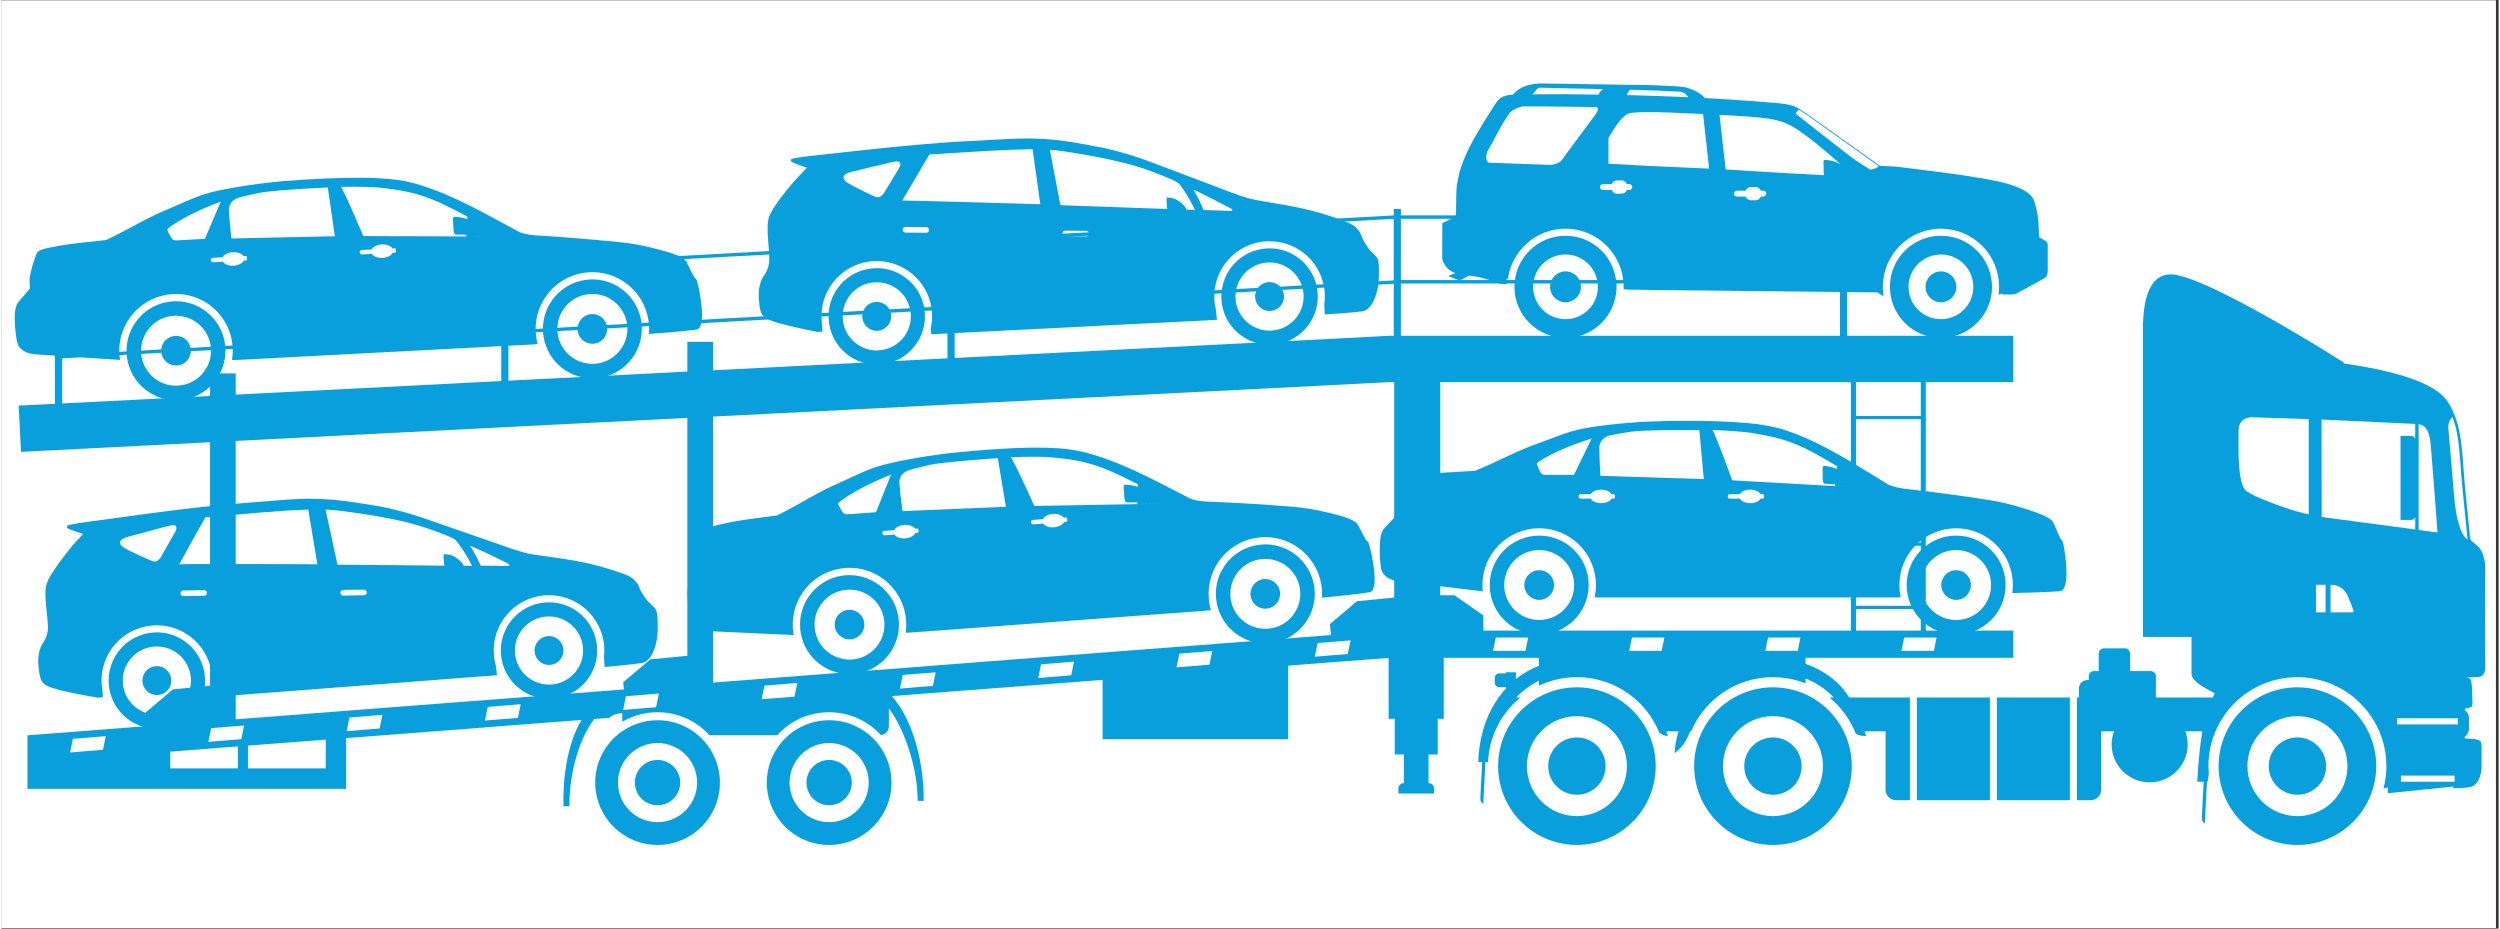 <svg xmlns="http://www.w3.org/2000/svg" xmlns:xlink="http://www.w3.org/1999/xlink" width="140" zoomAndPan="magnify" viewBox="0 0 104.88 39" height="52" preserveAspectRatio="xMidYMid meet" version="1.0"><rect x="0" y="0" width="104.88" height="39" fill="#333333" stroke="none"/><defs><clipPath id="f99674f6d7"><path d="M 0 0.023 L 104.762 0.023 L 104.762 38.977 L 0 38.977 Z M 0 0.023 " clip-rule="nonzero"/></clipPath><clipPath id="d0ead9ab57"><path d="M 0.719 8.766 L 104.32 8.766 L 104.32 35.488 L 0.719 35.488 Z M 0.719 8.766 " clip-rule="nonzero"/></clipPath><clipPath id="1777630e0c"><path d="M 0.551 7 L 30 7 L 30 17 L 0.551 17 Z M 0.551 7 " clip-rule="nonzero"/></clipPath><clipPath id="c405e6fe68"><path d="M 60 3.5 L 86 3.5 L 86 15 L 60 15 Z M 60 3.5 " clip-rule="nonzero"/></clipPath></defs><g clip-path="url(#f99674f6d7)"><path fill="#ffffff" d="M 0 0.023 L 104.879 0.023 L 104.879 38.977 L 0 38.977 Z M 0 0.023 " fill-opacity="1" fill-rule="nonzero"/><path fill="#ffffff" d="M 0 0.023 L 104.879 0.023 L 104.879 38.977 L 0 38.977 Z M 0 0.023 " fill-opacity="1" fill-rule="nonzero"/></g><g clip-path="url(#d0ead9ab57)"><path fill="#099fdc" d="M 3.633 30.688 L 3.633 30.98 L 3 31.031 L 2.883 31.605 L 3.633 31.543 L 3.633 33.133 L 1.094 33.133 L 1.094 30.883 Z M 3.633 12.117 L 3.633 12.262 L 2.551 12.32 L 2.551 14.906 L 3.633 14.848 L 3.633 14.988 L 2.551 15.051 L 2.551 16.945 L 3.633 16.891 L 3.633 18.836 L 0.824 18.977 L 0.723 17.035 L 2.246 16.961 L 2.246 11.918 L 2.551 11.918 L 2.551 12.18 Z M 9.441 15.684 L 9.441 30.531 L 8.809 30.586 L 8.691 31.156 L 9.441 31.098 L 9.441 31.387 L 7.09 31.57 L 7.09 32.273 L 9.441 32.273 L 9.441 33.133 L 3.633 33.133 L 3.633 31.543 L 4.266 31.492 L 4.383 30.918 L 3.633 30.98 L 3.633 30.688 L 6.121 30.496 L 6.066 29.918 L 7.203 28.953 L 8.762 28.801 L 8.762 18.574 L 3.633 18.836 L 3.633 16.891 L 8.762 16.629 L 8.762 15.684 Z M 9.441 14.527 L 9.441 14.668 L 3.633 14.988 L 3.633 14.848 Z M 9.441 11.797 L 9.441 11.941 L 3.633 12.262 L 3.633 12.117 Z M 11.988 16.465 L 11.988 18.41 L 9.84 18.52 L 9.84 30.211 L 11.988 30.047 L 11.988 31.191 L 10.355 31.316 L 10.355 32.273 L 11.988 32.273 L 11.988 33.133 L 9.441 33.133 L 9.441 32.273 L 9.93 32.273 L 9.93 31.352 L 9.441 31.387 L 9.441 31.098 L 10.074 31.043 L 10.191 30.473 L 9.441 30.531 L 9.441 15.684 L 9.84 15.684 L 9.84 16.574 Z M 11.988 14.387 L 11.988 14.527 L 9.441 14.668 L 9.441 14.527 Z M 11.988 11.656 L 11.988 11.801 L 9.441 11.941 L 9.441 11.797 Z M 15.25 29.793 L 15.25 30.086 L 14.617 30.137 L 14.5 30.711 L 15.25 30.648 L 15.25 30.941 L 14.477 31 L 14.477 33.133 L 11.988 33.133 L 11.988 32.273 L 13.621 32.273 L 13.621 31.066 L 11.988 31.191 L 11.988 30.047 Z M 15.25 16.297 L 15.25 18.242 L 11.988 18.41 L 11.988 16.465 Z M 15.25 14.203 L 15.25 14.348 L 11.988 14.527 L 11.988 14.387 Z M 15.25 11.477 L 15.25 11.617 L 11.988 11.801 L 11.988 11.656 Z M 19.324 29.48 L 19.324 30.629 L 15.25 30.941 L 15.25 30.648 L 15.883 30.598 L 16 30.023 L 15.25 30.086 L 15.25 29.793 Z M 19.324 16.09 L 19.324 18.035 L 15.25 18.242 L 15.25 16.297 Z M 19.324 13.98 L 19.324 14.121 L 15.25 14.348 L 15.25 14.203 Z M 19.324 11.25 L 19.324 11.395 L 15.25 11.617 L 15.25 11.477 Z M 21.059 29.348 L 21.059 29.637 L 20.426 29.691 L 20.309 30.262 L 21.059 30.203 L 21.059 30.492 L 19.324 30.629 L 19.324 29.48 Z M 21.059 10.891 L 21.059 17.945 L 19.324 18.035 L 19.324 16.09 L 20.992 16.004 L 20.992 14.031 L 19.324 14.121 L 19.324 13.98 L 20.992 13.887 L 20.992 11.301 L 19.324 11.395 L 19.324 11.25 L 20.992 11.156 L 20.992 10.891 Z M 26.863 32.215 C 26.703 32.387 26.605 32.617 26.605 32.867 C 26.605 33.121 26.703 33.352 26.863 33.523 Z M 26.863 30.344 C 25.754 30.648 24.938 31.664 24.938 32.867 C 24.938 34.074 25.754 35.09 26.863 35.395 L 26.863 34.379 C 26.293 34.117 25.895 33.539 25.895 32.867 C 25.895 32.199 26.293 31.621 26.863 31.359 Z M 26.863 28.023 L 26.863 29.191 L 26.23 29.242 L 26.113 29.816 L 26.863 29.754 L 26.863 29.996 C 26.582 30.062 26.316 30.172 26.074 30.312 L 26.074 29.949 C 25.785 29.98 25.699 30.012 25.531 30.148 L 24.898 30.199 C 24.156 31.172 23.836 32.762 23.859 33.859 L 23.605 33.867 C 23.578 32.746 23.738 31.293 24.363 30.238 L 21.059 30.492 L 21.059 30.203 L 21.691 30.152 L 21.809 29.578 L 21.059 29.637 L 21.059 29.348 L 26.145 28.957 L 26.113 28.656 Z M 26.863 10.84 L 26.863 10.984 L 21.293 11.293 L 21.293 13.879 L 26.863 13.57 L 26.863 13.715 L 21.293 14.02 L 21.293 15.988 L 26.863 15.707 L 26.863 17.652 L 21.059 17.945 L 21.059 10.891 L 21.293 10.891 L 21.293 11.148 Z M 26.863 33.523 L 26.863 32.215 C 27.039 32.031 27.285 31.918 27.559 31.918 C 28.082 31.918 28.508 32.344 28.508 32.867 C 28.508 33.395 28.082 33.82 27.559 33.82 C 27.285 33.82 27.039 33.707 26.863 33.523 Z M 26.863 35.395 C 27.086 35.453 27.316 35.488 27.559 35.488 C 29.004 35.488 30.176 34.316 30.176 32.867 C 30.176 31.422 29.004 30.25 27.559 30.25 C 27.316 30.25 27.086 30.281 26.863 30.344 L 26.863 31.359 C 27.074 31.262 27.309 31.207 27.559 31.207 C 28.473 31.207 29.219 31.953 29.219 32.867 C 29.219 33.785 28.473 34.531 27.559 34.531 C 27.309 34.531 27.074 34.477 26.863 34.379 Z M 30.512 15.52 L 30.512 17.465 L 29.891 17.496 L 29.891 28.668 L 30.512 28.621 L 30.512 30.879 L 29.738 30.879 C 29.199 30.285 28.422 29.914 27.559 29.914 C 27.316 29.914 27.086 29.941 26.863 29.996 L 26.863 29.754 L 27.496 29.703 L 27.613 29.129 L 26.863 29.191 L 26.863 28.023 L 27.25 27.695 L 28.809 27.543 L 28.809 17.551 L 26.863 17.652 L 26.863 15.707 L 28.809 15.605 L 28.809 14.355 L 29.891 14.355 L 29.891 15.551 Z M 30.512 13.367 L 30.512 13.512 L 26.863 13.715 L 26.863 13.57 Z M 30.512 10.641 L 30.512 10.781 L 26.863 10.984 L 26.863 10.84 Z M 32.68 31.285 L 32.68 34.453 C 32.344 34.012 32.145 33.465 32.145 32.867 C 32.145 32.273 32.344 31.727 32.68 31.285 Z M 32.68 28.453 L 32.68 28.746 L 32.047 28.797 L 31.93 29.367 L 32.68 29.309 L 32.68 30.777 C 32.645 30.809 32.613 30.844 32.582 30.879 L 30.512 30.879 L 30.512 28.621 Z M 32.68 15.41 L 32.68 17.355 L 30.512 17.465 L 30.512 15.52 Z M 32.68 13.25 L 32.68 13.391 L 30.512 13.512 L 30.512 13.367 Z M 32.68 10.52 L 32.68 10.664 L 30.512 10.781 L 30.512 10.641 Z M 34.762 31.918 L 34.762 33.82 C 34.238 33.82 33.812 33.395 33.812 32.867 C 33.812 32.344 34.238 31.918 34.762 31.918 Z M 34.762 30.25 C 33.914 30.25 33.156 30.656 32.68 31.285 L 32.68 34.453 C 33.156 35.082 33.914 35.488 34.762 35.488 L 34.762 34.531 C 33.848 34.531 33.102 33.785 33.102 32.867 C 33.102 31.953 33.848 31.207 34.762 31.207 Z M 34.762 28.293 L 34.762 29.914 C 33.949 29.914 33.211 30.242 32.68 30.777 L 32.68 29.309 L 33.309 29.258 L 33.426 28.684 L 32.68 28.746 L 32.68 28.453 Z M 34.762 15.305 L 34.762 17.25 L 32.68 17.355 L 32.68 15.41 Z M 34.762 13.133 L 34.762 13.277 L 32.68 13.391 L 32.68 13.25 Z M 34.762 10.402 L 34.762 10.547 L 32.68 10.664 L 32.68 10.52 Z M 34.762 33.82 C 35.289 33.82 35.715 33.395 35.715 32.867 C 35.715 32.344 35.289 31.918 34.762 31.918 Z M 34.762 35.488 C 36.211 35.488 37.383 34.316 37.383 32.867 C 37.383 31.422 36.211 30.25 34.762 30.25 L 34.762 31.207 C 35.68 31.207 36.426 31.953 36.426 32.867 C 36.426 33.785 35.68 34.531 34.762 34.531 Z M 38.488 28.008 L 38.488 28.297 L 37.855 28.348 L 37.738 28.922 L 38.488 28.859 L 38.488 29.152 L 37.398 29.238 C 37.922 29.816 38.273 30.656 38.488 31.516 L 38.488 33.633 L 38.48 33.633 C 38.504 32.547 38.047 30.785 37.273 29.754 L 37.273 30.504 C 37.273 30.695 37.129 30.852 36.941 30.875 C 36.402 30.285 35.625 29.914 34.762 29.914 L 34.762 28.293 Z M 38.488 15.113 L 38.488 17.059 L 34.762 17.25 L 34.762 15.305 Z M 38.488 12.926 L 38.488 13.07 L 34.762 13.277 L 34.762 13.133 Z M 38.488 10.199 L 38.488 10.34 L 34.762 10.547 L 34.762 10.402 Z M 38.488 33.633 L 38.488 31.516 C 38.672 32.262 38.75 33.023 38.734 33.641 Z M 44.191 27.566 L 44.191 27.859 L 43.664 27.902 L 43.547 28.477 L 44.191 28.422 L 44.191 28.715 L 38.488 29.152 L 38.488 28.859 L 39.121 28.809 L 39.238 28.238 L 38.488 28.297 L 38.488 28.008 Z M 44.191 9.836 L 44.191 9.98 L 40.035 10.211 L 40.035 12.797 L 44.191 12.566 L 44.191 12.707 L 40.035 12.938 L 40.035 15.035 L 44.191 14.824 L 44.191 16.77 L 38.488 17.059 L 38.488 15.113 L 39.734 15.051 L 39.734 13 L 38.488 13.07 L 38.488 12.926 L 39.734 12.859 L 39.734 10.273 L 38.488 10.34 L 38.488 10.199 L 39.734 10.129 L 39.734 9.805 L 40.035 9.805 L 40.035 10.066 Z M 50.105 27.113 L 50.105 27.402 L 49.473 27.453 L 49.355 28.027 L 50.105 27.969 L 50.105 31.047 L 46.25 31.047 L 46.25 28.555 L 44.191 28.715 L 44.191 28.422 L 44.93 28.363 L 45.047 27.789 L 44.191 27.859 L 44.191 27.566 Z M 50.105 14.523 L 50.105 16.469 L 44.191 16.77 L 44.191 14.824 Z M 50.105 12.238 L 50.105 12.383 L 44.191 12.707 L 44.191 12.566 Z M 50.105 9.512 L 50.105 9.652 L 44.191 9.98 L 44.191 9.836 Z M 55.914 26.113 L 55.914 26.957 L 55.281 27.008 L 55.164 27.582 L 55.914 27.52 L 55.914 27.812 L 54.043 27.957 L 54.043 31.047 L 50.105 31.047 L 50.105 27.969 L 50.738 27.914 L 50.855 27.344 L 50.105 27.402 L 50.105 27.113 L 55.844 26.672 L 55.797 26.211 Z M 55.914 14.227 L 55.914 16.172 L 50.105 16.469 L 50.105 14.523 Z M 55.914 11.918 L 55.914 12.059 L 50.105 12.383 L 50.105 12.238 Z M 55.914 9.188 L 55.914 9.332 L 50.105 9.652 L 50.105 9.512 Z M 62.223 30.688 L 62.223 32.008 L 62.027 32.008 C 62.039 31.559 62.102 31.117 62.223 30.688 Z M 62.223 9.047 L 58.777 9.047 L 58.777 8.777 L 58.477 8.777 L 58.477 9.047 L 55.914 9.188 L 55.914 9.332 L 58.477 9.191 L 58.477 11.777 L 55.914 11.918 L 55.914 12.059 L 58.477 11.918 L 58.477 14.105 L 58.262 14.105 L 55.914 14.227 L 55.914 16.172 L 58.355 16.047 L 58.496 16.047 L 58.496 25.098 L 56.934 25.25 L 55.914 26.113 L 55.914 26.957 L 56.664 26.895 L 56.547 27.469 L 55.914 27.52 L 55.914 27.812 L 58.262 27.633 L 58.262 30.191 L 58.52 30.191 L 58.52 31.688 L 58.902 31.688 L 58.902 32.891 L 58.895 32.891 C 58.77 32.891 58.672 32.992 58.672 33.113 L 58.672 33.328 L 60.168 33.328 L 60.168 33.113 C 60.168 32.992 60.07 32.891 59.945 32.891 L 59.938 32.891 L 59.938 31.688 L 60.324 31.688 L 60.324 30.191 L 60.578 30.191 L 60.578 27.629 L 62.223 27.629 L 62.223 25.832 L 61.02 25 L 60.43 25 L 60.43 16.047 L 62.223 16.047 L 62.223 14.105 L 58.777 14.105 L 58.777 11.906 L 62.223 11.906 L 62.223 11.762 L 58.777 11.762 L 58.777 9.191 L 62.223 9.191 Z M 62.223 33.758 C 62.098 33.672 62.109 33.543 62.121 33.375 C 62.145 32.902 62.191 32.012 62.191 32.012 L 62.223 32.012 Z M 63.387 30.383 C 63.055 30.898 62.859 31.516 62.859 32.176 C 62.859 32.84 63.055 33.453 63.387 33.973 Z M 63.387 28.234 L 63.387 29.684 C 62.828 30.309 62.477 31.121 62.438 32.012 L 62.223 32.008 L 62.223 30.688 C 62.34 30.266 62.516 29.859 62.758 29.484 C 62.797 29.422 62.836 29.363 62.875 29.309 L 62.875 29.293 L 62.887 29.293 C 62.984 29.156 63.086 29.027 63.195 28.906 L 63.191 28.906 L 63.191 28.863 L 62.91 28.863 C 62.805 28.863 62.719 28.777 62.719 28.668 L 62.719 28.473 C 62.719 28.367 62.805 28.281 62.91 28.281 L 63.191 28.281 L 63.191 28.234 Z M 63.387 26.484 L 63.387 26.777 L 62.766 26.777 L 62.648 27.336 L 63.387 27.336 L 63.387 27.629 L 62.223 27.629 L 62.223 25.832 L 62.242 25.848 L 62.242 26.484 Z M 63.387 14.105 L 63.387 16.047 L 62.223 16.047 L 62.223 14.105 Z M 63.387 11.762 L 63.387 11.906 L 62.223 11.906 L 62.223 11.762 Z M 63.387 9.047 L 63.387 9.191 L 62.223 9.191 L 62.223 9.047 Z M 62.328 32.012 L 62.238 33.77 C 62.234 33.766 62.227 33.762 62.223 33.758 L 62.223 32.012 Z M 66.168 30.973 L 66.168 33.379 C 65.504 33.379 64.965 32.844 64.965 32.176 C 64.965 31.512 65.504 30.973 66.168 30.973 Z M 66.168 28.867 C 65.004 28.867 63.977 29.469 63.387 30.383 L 63.387 33.973 C 63.977 34.883 65.004 35.488 66.168 35.488 L 66.168 34.277 C 65.012 34.277 64.07 33.336 64.07 32.176 C 64.07 31.02 65.012 30.078 66.168 30.078 Z M 66.168 26.484 L 66.168 28.441 C 65.598 28.441 65.059 28.57 64.574 28.801 L 64.574 28.59 C 64.391 28.684 64.211 28.797 64.031 28.926 C 63.875 29.043 63.738 29.164 63.621 29.293 L 63.797 29.293 C 63.648 29.414 63.512 29.543 63.387 29.684 L 63.387 28.234 L 63.609 28.234 L 63.609 28.52 C 63.906 28.281 64.227 28.098 64.574 27.965 L 64.574 27.629 L 63.387 27.629 L 63.387 27.336 L 64.008 27.336 L 64.125 26.777 L 63.387 26.777 L 63.387 26.484 Z M 66.168 14.105 L 66.168 16.047 L 63.387 16.047 L 63.387 14.105 Z M 66.168 11.762 L 66.168 11.906 L 63.387 11.906 L 63.387 11.762 Z M 66.168 9.047 L 66.168 9.191 L 63.387 9.191 L 63.387 9.047 Z M 66.168 33.379 L 66.168 30.973 C 66.836 30.973 67.375 31.512 67.375 32.176 C 67.375 32.844 66.836 33.379 66.168 33.379 Z M 69.105 30.645 C 68.551 29.59 67.445 28.867 66.168 28.867 L 66.168 30.078 C 67.328 30.078 68.27 31.02 68.27 32.176 C 68.27 33.336 67.328 34.277 66.168 34.277 L 66.168 35.488 C 67.445 35.488 68.551 34.766 69.105 33.707 Z M 69.105 26.484 L 69.105 26.777 L 68.484 26.777 L 68.367 27.336 L 69.105 27.336 L 69.105 29.867 C 68.422 29 67.359 28.441 66.168 28.441 L 66.168 26.484 Z M 69.105 14.105 L 69.105 16.047 L 66.168 16.047 L 66.168 14.105 Z M 69.105 11.762 L 69.105 11.906 L 66.168 11.906 L 66.168 11.762 Z M 69.105 9.047 L 69.105 9.191 L 66.168 9.191 L 66.168 9.047 Z M 69.105 33.707 C 69.344 33.25 69.48 32.73 69.48 32.176 C 69.48 31.625 69.344 31.102 69.105 30.645 Z M 74.824 31.047 C 74.691 31 74.551 30.973 74.406 30.973 C 73.738 30.973 73.199 31.512 73.199 32.176 C 73.199 32.844 73.738 33.379 74.406 33.379 C 74.551 33.379 74.691 33.355 74.824 33.305 Z M 74.824 28.895 C 74.688 28.875 74.547 28.867 74.406 28.867 C 72.578 28.867 71.094 30.348 71.094 32.176 C 71.094 34.004 72.578 35.488 74.406 35.488 C 74.547 35.488 74.688 35.477 74.824 35.461 L 74.824 34.234 C 74.688 34.262 74.547 34.277 74.406 34.277 C 73.246 34.277 72.305 33.336 72.305 32.176 C 72.305 31.02 73.246 30.078 74.406 30.078 C 74.547 30.078 74.688 30.094 74.824 30.117 Z M 74.824 26.484 L 74.824 26.777 L 74.199 26.777 L 74.086 27.336 L 74.824 27.336 L 74.824 28.465 C 74.684 28.449 74.547 28.441 74.406 28.441 C 72.863 28.441 71.535 29.379 70.969 30.715 L 70.93 30.715 C 70.719 31.215 70.633 31.324 70.277 31.641 C 70.277 31.371 70.34 31.043 70.438 30.715 L 69.926 30.715 C 69.949 30.777 69.973 30.844 69.996 30.91 C 69.848 30.91 69.73 30.855 69.625 30.762 C 69.496 30.438 69.316 30.137 69.105 29.867 L 69.105 27.336 L 69.727 27.336 L 69.844 26.777 L 69.105 26.777 L 69.105 26.484 Z M 74.824 14.105 L 74.824 16.047 L 69.105 16.047 L 69.105 14.105 Z M 74.824 11.762 L 74.824 11.906 L 69.105 11.906 L 69.105 11.762 Z M 74.824 9.047 L 74.824 9.191 L 69.105 9.191 L 69.105 9.047 Z M 74.824 33.305 C 75.281 33.137 75.609 32.695 75.609 32.176 C 75.609 31.66 75.281 31.219 74.824 31.047 Z M 74.824 35.461 C 76.453 35.258 77.715 33.863 77.715 32.176 C 77.715 30.492 76.453 29.098 74.824 28.895 L 74.824 30.117 C 75.781 30.312 76.504 31.16 76.504 32.176 C 76.504 33.195 75.781 34.043 74.824 34.234 Z M 80.539 29.293 L 80.449 29.293 L 80.449 33.594 C 80.449 33.602 80.449 33.605 80.449 33.609 L 80.539 33.609 Z M 80.539 14.105 L 80.539 16.047 L 77.891 16.047 L 77.891 17.473 L 80.539 17.473 L 80.539 17.605 L 77.891 17.605 L 77.891 22.789 L 80.539 22.789 L 80.539 22.922 L 77.891 22.922 L 77.891 25.445 L 80.539 25.445 L 80.539 25.582 L 77.891 25.582 L 77.891 26.484 L 80.539 26.484 L 80.539 26.777 L 79.918 26.777 L 79.801 27.336 L 80.539 27.336 L 80.539 27.629 L 75.773 27.629 L 75.773 27.883 C 76.234 28.039 76.676 28.289 77.074 28.645 C 77.281 28.832 77.453 29.047 77.605 29.293 L 80.156 29.293 L 80.156 33.594 C 80.156 33.602 80.156 33.605 80.156 33.609 L 79.578 33.609 C 79.336 33.609 79.133 33.41 79.133 33.164 L 79.133 30.715 L 78.25 30.715 C 78.273 30.777 78.297 30.848 78.32 30.914 C 78.105 30.914 77.973 30.875 77.879 30.805 C 77.645 30.211 77.262 29.691 76.777 29.293 L 76.957 29.293 C 76.609 28.93 76.207 28.668 75.773 28.496 L 75.773 28.699 C 75.473 28.582 75.156 28.5 74.824 28.465 L 74.824 27.336 L 75.445 27.336 L 75.559 26.777 L 74.824 26.777 L 74.824 26.484 L 77.68 26.484 L 77.68 16.047 L 74.824 16.047 L 74.824 14.105 L 77.219 14.105 L 77.219 11.906 L 74.824 11.906 L 74.824 11.762 L 77.219 11.762 L 77.219 9.191 L 74.824 9.191 L 74.824 9.047 L 77.219 9.047 L 77.219 8.777 L 77.52 8.777 L 77.52 14.105 Z M 80.539 33.609 L 80.539 29.293 L 83.516 29.293 C 83.516 30.727 83.516 32.16 83.516 33.594 C 83.516 33.602 83.516 33.605 83.516 33.609 Z M 84.152 29.293 L 84.152 33.609 L 83.809 33.609 C 83.809 33.605 83.809 33.602 83.809 33.594 C 83.809 32.16 83.809 30.727 83.809 29.293 Z M 84.152 14.105 L 84.152 16.047 L 80.824 16.047 L 80.824 22.789 C 80.824 22.832 80.824 22.879 80.824 22.922 L 80.824 26.484 L 84.152 26.484 L 84.152 27.629 L 80.539 27.629 L 80.539 27.336 L 81.164 27.336 L 81.277 26.777 L 80.539 26.777 L 80.539 26.484 L 80.613 26.484 L 80.613 25.582 L 80.539 25.582 L 80.539 25.445 L 80.613 25.445 L 80.613 22.922 L 80.539 22.922 L 80.539 22.789 L 80.613 22.789 L 80.613 17.605 L 80.539 17.605 L 80.539 17.473 L 80.613 17.473 L 80.613 16.047 L 80.539 16.047 L 80.539 14.105 Z M 84.152 16.047 L 84.152 14.105 L 84.5 14.105 L 84.5 16.047 Z M 84.152 27.629 L 84.152 26.484 L 84.5 26.484 L 84.5 27.629 Z M 84.152 33.609 L 84.152 29.293 L 86.875 29.293 L 86.875 33.594 C 86.875 33.602 86.879 33.605 86.879 33.609 Z M 96.43 30.973 C 95.766 30.973 95.227 31.512 95.227 32.176 C 95.227 32.844 95.766 33.379 96.43 33.379 Z M 96.43 28.867 C 94.602 28.867 93.121 30.348 93.121 32.176 C 93.121 34.004 94.602 35.488 96.43 35.488 L 96.43 34.277 C 95.273 34.277 94.332 33.336 94.332 32.176 C 94.332 31.02 95.273 30.078 96.43 30.078 Z M 96.43 14.035 L 96.43 17.586 L 94.598 17.527 C 94.598 17.527 93.965 17.441 93.961 18.094 C 93.953 18.742 93.902 20.352 94.297 20.633 C 94.633 20.875 95.742 21.285 96.43 21.488 L 96.43 28.441 C 94.367 28.441 92.695 30.113 92.695 32.176 C 92.695 32.285 92.703 32.395 92.711 32.5 C 92.695 32.617 92.68 32.727 92.66 32.832 L 92.633 32.832 L 92.543 34.59 C 92.398 34.504 92.414 34.367 92.422 34.195 C 92.449 33.723 92.496 32.832 92.496 32.832 L 92.227 32.832 C 92.227 32.832 92.27 31.727 92.43 30.762 L 92.438 30.715 L 91.727 30.715 C 91.789 30.887 91.824 31.07 91.824 31.266 C 91.824 32.145 91.109 32.859 90.227 32.859 C 89.344 32.859 88.629 32.145 88.629 31.266 C 88.629 31.07 88.664 30.887 88.727 30.715 L 88.191 30.715 L 88.191 33.164 C 88.191 33.41 87.992 33.609 87.746 33.609 L 87.172 33.609 C 87.172 33.605 87.172 33.602 87.172 33.594 L 87.172 29.293 L 87.254 29.293 L 87.254 28.918 C 87.254 28.723 87.414 28.562 87.613 28.562 L 87.668 28.562 L 87.668 28.406 C 87.668 28.285 87.77 28.184 87.891 28.184 L 88.086 28.184 L 88.086 27.453 C 88.086 27.328 88.188 27.23 88.309 27.23 L 89.18 27.23 C 89.301 27.23 89.402 27.328 89.402 27.453 L 89.402 28.184 L 90.266 28.184 C 90.387 28.184 90.488 28.285 90.488 28.406 L 90.488 29.293 L 92.879 29.293 C 92.902 29.238 92.93 29.18 92.961 29.121 L 92.551 28.895 C 91.953 28.566 91.984 28.301 91.984 28.301 L 91.984 26.75 L 89.945 26.75 L 89.945 13.535 L 89.949 13.535 C 89.98 12.637 90.203 11.34 91.34 11.547 C 92.414 11.746 94.75 13.039 96.43 14.035 Z M 97.414 34.035 L 97.414 35.34 C 97.102 35.438 96.773 35.488 96.43 35.488 L 96.43 34.277 C 96.785 34.277 97.121 34.188 97.414 34.035 Z M 97.414 31.48 L 97.414 32.875 C 97.195 33.18 96.836 33.379 96.43 33.379 L 96.43 30.973 C 96.836 30.973 97.195 31.172 97.414 31.48 Z M 97.414 29.016 L 97.414 30.32 C 97.121 30.164 96.785 30.078 96.43 30.078 L 96.43 28.867 C 96.773 28.867 97.102 28.918 97.414 29.016 Z M 97.414 14.625 L 97.414 24.562 L 97.211 24.562 L 97.211 25.719 L 97.414 25.719 L 97.414 28.574 C 97.102 28.488 96.77 28.441 96.43 28.441 L 96.43 21.488 C 96.555 21.523 96.668 21.551 96.758 21.57 L 96.906 21.605 L 96.906 17.605 L 96.43 17.586 L 96.43 14.035 C 96.797 14.25 97.129 14.449 97.414 14.625 Z M 97.414 32.875 L 97.414 31.48 C 97.555 31.676 97.637 31.918 97.637 32.176 C 97.637 32.438 97.555 32.68 97.414 32.875 Z M 98.305 33.125 L 98.305 34.906 C 98.035 35.094 97.734 35.238 97.414 35.34 L 97.414 34.035 C 97.797 33.832 98.109 33.512 98.305 33.125 Z M 98.305 29.449 L 98.305 31.23 C 98.109 30.844 97.797 30.523 97.414 30.32 L 97.414 29.016 C 97.734 29.113 98.035 29.262 98.305 29.449 Z M 98.305 15.18 L 98.305 17.66 L 97.445 17.621 L 97.453 21.715 L 98.305 21.828 L 98.305 24.715 C 98.234 24.66 98.16 24.625 98.094 24.605 C 97.992 24.57 97.926 24.562 97.824 24.562 L 97.824 25.719 L 98.305 25.719 L 98.305 28.945 C 98.027 28.785 97.73 28.66 97.414 28.574 L 97.414 25.719 L 97.613 25.719 L 97.613 24.562 L 97.414 24.562 L 97.414 14.625 C 97.859 14.898 98.184 15.102 98.305 15.18 Z M 98.305 34.906 C 99.172 34.309 99.742 33.309 99.742 32.176 C 99.742 31.043 99.172 30.047 98.305 29.449 L 98.305 31.23 C 98.449 31.516 98.531 31.836 98.531 32.176 C 98.531 32.52 98.449 32.84 98.305 33.125 Z M 101.895 16.188 L 101.895 18.094 C 101.82 17.945 101.707 17.848 101.523 17.816 L 101.523 22.258 L 101.895 22.309 L 101.895 30.168 L 100.617 30.168 L 100.617 30.426 L 101.895 30.426 L 101.895 32.574 L 100.781 32.574 L 100.781 32.832 L 101.895 32.832 L 101.895 33.148 L 100.227 33.316 L 100.227 33.07 C 100.176 33.09 100.117 33.105 100.047 33.113 C 100.125 32.812 100.168 32.5 100.168 32.176 C 100.168 30.797 99.418 29.594 98.305 28.945 L 98.305 25.719 L 98.754 25.719 C 98.84 25.719 98.754 25.543 98.559 25.059 C 98.496 24.898 98.402 24.789 98.305 24.715 L 98.305 21.828 L 101.379 22.238 L 101.379 21.711 C 101.359 21.781 101.293 21.836 101.215 21.836 L 100.762 21.836 L 100.762 18.309 L 101.215 18.309 C 101.293 18.309 101.359 18.363 101.379 18.434 L 101.379 17.805 L 98.305 17.66 L 98.305 15.18 C 98.34 15.203 98.359 15.215 98.363 15.215 C 98.379 15.234 98.383 15.25 98.379 15.266 C 99.656 15.445 101.012 15.738 101.895 16.188 Z M 103.176 17.875 L 103.176 18.449 C 103.137 18.18 103.082 17.918 103.004 17.68 C 102.988 17.625 102.969 17.566 102.945 17.508 C 102.73 17.723 102.77 17.98 102.77 17.98 C 102.859 18.934 102.926 19.883 103.012 20.836 C 103.051 21.289 103.109 21.633 103.176 21.887 L 103.176 33.102 C 103.059 33.105 102.977 33.105 102.977 33.105 L 102.977 33.035 L 101.895 33.148 L 101.895 32.832 L 103.035 32.832 L 103.035 32.574 L 101.895 32.574 L 101.895 30.426 L 103.172 30.426 L 103.172 30.168 L 101.895 30.168 L 101.895 22.309 L 102.316 22.363 C 102.316 22.363 102.105 19.535 102.035 18.727 C 102.012 18.473 101.977 18.254 101.895 18.094 L 101.895 16.188 C 102.223 16.355 102.484 16.543 102.656 16.754 C 102.875 17.023 103.027 17.387 103.121 17.68 C 103.141 17.742 103.16 17.809 103.176 17.875 Z M 103.176 33.102 L 103.176 21.887 C 103.355 22.598 103.586 22.656 103.586 22.656 C 103.57 22.621 103.57 22.582 103.562 22.504 C 103.551 22.406 103.449 21.375 103.348 20.344 C 103.289 19.766 103.27 19.082 103.176 18.449 L 103.176 17.875 C 103.375 18.645 103.387 19.586 103.461 20.344 C 103.562 21.375 103.664 22.406 103.676 22.504 C 103.699 22.711 103.664 22.648 103.988 22.926 C 104.312 23.199 104.32 23.801 104.32 23.801 C 104.32 23.801 104.309 27.289 104.32 27.883 C 104.324 28.113 104.324 28.395 104.055 28.43 C 103.941 28.441 103.707 28.449 103.5 28.449 C 103.559 28.453 103.664 28.469 103.703 28.531 C 103.758 28.625 103.773 29.008 103.773 29.188 C 103.77 29.367 103.812 29.676 103.73 29.699 C 103.648 29.719 103.461 29.77 103.461 29.77 L 103.461 29.824 C 103.566 29.898 103.637 30.02 103.637 30.156 L 103.637 30.613 C 103.637 30.75 103.566 30.871 103.461 30.945 L 103.461 31.016 C 103.777 31.023 103.949 31.047 104.047 31.086 C 104.16 31.133 104.168 31.23 104.168 31.387 C 104.168 31.562 104.168 31.844 104.168 32.145 C 104.168 32.641 103.984 32.922 103.801 33.016 C 103.684 33.078 103.379 33.098 103.176 33.102 " fill-opacity="1" fill-rule="evenodd"/></g><g clip-path="url(#1777630e0c)"><path fill="#099fdc" d="M 7.332 14.105 C 7.32 14.105 7.312 14.105 7.301 14.109 C 6.957 14.125 6.691 14.418 6.711 14.762 C 6.727 15.094 7.004 15.352 7.332 15.352 Z M 7.332 12.652 C 7.297 12.652 7.262 12.652 7.223 12.656 C 6.078 12.715 5.199 13.691 5.258 14.84 C 5.316 15.949 6.234 16.809 7.332 16.809 L 7.332 16.199 C 6.555 16.199 5.906 15.59 5.867 14.809 C 5.824 13.996 6.445 13.305 7.254 13.262 C 7.281 13.262 7.309 13.262 7.332 13.262 Z M 3.418 10.188 C 4.191 10.105 4.391 10.082 4.391 10.082 C 4.391 10.082 4.586 10 5.277 9.637 C 5.969 9.27 6.238 9.105 7 8.781 C 7.117 8.734 7.227 8.688 7.332 8.641 L 7.332 9.359 C 7.172 9.457 7.051 9.547 6.984 9.609 C 6.977 9.617 6.969 9.637 6.973 9.66 C 6.973 9.684 6.992 9.715 6.996 9.727 C 6.996 9.727 7.02 9.777 7.051 9.84 C 7.086 9.902 7.129 9.977 7.156 10.016 C 7.203 10.082 7.254 10.094 7.332 10.094 L 7.332 12.348 C 7.293 12.348 7.25 12.348 7.207 12.352 C 5.895 12.418 4.883 13.539 4.953 14.855 C 4.957 14.945 4.969 15.031 4.98 15.117 L 4.816 15.105 L 1.508 14.887 C 1.383 14.875 1.273 14.867 1.172 14.84 C 0.996 14.789 0.719 14.66 0.66 14.371 C 0.57 13.934 0.551 13.473 0.562 13.215 C 0.574 12.953 0.625 12.793 0.723 12.676 C 0.82 12.559 1.195 12.121 1.195 12.121 C 1.195 12.121 1.172 11.719 1.191 11.633 C 1.266 11.246 1.34 11 1.484 10.641 C 1.547 10.484 1.891 10.43 2.039 10.398 C 2.566 10.281 3.301 10.199 3.418 10.188 Z M 7.332 15.352 L 7.332 14.105 C 7.664 14.105 7.938 14.363 7.953 14.699 C 7.973 15.039 7.711 15.336 7.367 15.352 C 7.355 15.352 7.344 15.352 7.332 15.352 Z M 7.332 16.809 C 7.367 16.809 7.406 16.805 7.441 16.805 C 8.586 16.746 9.469 15.766 9.406 14.621 C 9.348 13.512 8.43 12.652 7.332 12.652 L 7.332 13.262 C 8.109 13.262 8.758 13.867 8.801 14.652 C 8.844 15.465 8.219 16.156 7.41 16.195 C 7.383 16.199 7.359 16.199 7.332 16.199 Z M 7.332 8.641 C 7.922 8.379 8.391 8.156 9.137 8 C 9.27 7.973 9.406 7.945 9.555 7.918 L 9.555 10.621 C 9.43 10.656 9.332 10.723 9.293 10.805 L 8.875 10.828 C 8.828 10.828 8.789 10.871 8.793 10.918 L 8.793 10.934 C 8.797 10.98 8.836 11.016 8.883 11.016 L 9.305 10.992 C 9.348 11.062 9.441 11.117 9.555 11.145 L 9.555 13.867 C 9.207 12.969 8.336 12.348 7.332 12.348 L 7.332 10.094 C 7.352 10.094 7.371 10.094 7.395 10.094 L 8.547 10.031 L 9.211 8.469 C 9.055 8.527 8.621 8.691 8.168 8.906 C 7.863 9.051 7.562 9.215 7.332 9.359 Z M 9.555 7.918 C 10.039 7.828 10.609 7.738 11.234 7.668 C 11.41 7.648 11.594 7.629 11.781 7.613 L 11.781 7.992 C 11.395 8.023 11.051 8.059 10.859 8.094 C 10.379 8.191 10.074 8.27 9.965 8.301 C 9.738 8.363 9.547 8.566 9.555 8.812 C 9.566 9.168 9.66 10.016 9.66 10.016 L 11.781 9.969 L 11.781 15.02 L 9.844 15.121 L 9.684 15.121 C 9.711 14.953 9.723 14.781 9.711 14.605 C 9.699 14.344 9.645 14.098 9.555 13.867 L 9.555 11.145 C 9.613 11.156 9.68 11.164 9.75 11.16 C 9.953 11.148 10.121 11.059 10.176 10.945 L 10.262 10.941 C 10.293 10.941 10.32 10.914 10.316 10.883 L 10.312 10.809 C 10.312 10.777 10.285 10.754 10.254 10.754 L 10.168 10.758 C 10.098 10.652 9.922 10.582 9.719 10.594 C 9.66 10.594 9.605 10.605 9.555 10.621 Z M 11.781 7.613 C 12.352 7.562 12.949 7.527 13.539 7.5 C 13.824 7.488 14.062 7.48 14.34 7.473 C 14.852 7.461 15.352 7.461 15.809 7.484 L 15.809 7.875 C 15.172 7.828 14.262 7.848 14.262 7.848 C 14.266 7.852 14.266 7.855 14.27 7.859 L 14.27 7.863 L 14.281 7.879 L 14.289 7.895 L 14.289 7.898 L 14.293 7.902 L 14.301 7.918 L 14.312 7.938 L 14.312 7.941 L 14.328 7.961 L 14.328 7.965 L 14.34 7.988 L 14.355 8.016 L 14.355 8.02 L 14.367 8.047 L 14.414 8.141 L 14.418 8.145 L 14.434 8.18 L 14.449 8.211 L 14.449 8.215 L 14.469 8.25 L 14.484 8.289 L 14.523 8.367 L 14.523 8.371 L 14.539 8.41 L 14.543 8.41 L 14.559 8.453 L 14.578 8.492 L 14.578 8.496 L 14.598 8.535 L 14.598 8.539 L 14.617 8.578 L 14.617 8.582 L 14.637 8.625 L 14.641 8.625 L 14.656 8.668 L 14.66 8.672 L 14.68 8.715 L 14.699 8.762 L 14.719 8.805 L 14.738 8.852 L 14.758 8.895 L 14.777 8.941 L 14.797 8.984 L 14.801 8.988 L 14.816 9.031 L 14.82 9.031 L 14.84 9.074 L 14.859 9.121 L 14.875 9.164 L 14.934 9.293 L 14.949 9.332 L 14.969 9.375 L 15 9.453 L 15.02 9.492 L 15.035 9.527 L 15.047 9.562 L 15.051 9.562 L 15.062 9.598 L 15.078 9.629 L 15.09 9.66 L 15.105 9.691 L 15.129 9.746 L 15.137 9.77 L 15.148 9.793 L 15.156 9.816 L 15.164 9.836 L 15.18 9.867 L 15.184 9.883 L 15.191 9.891 L 15.195 9.902 L 15.195 9.906 L 15.199 9.91 L 15.199 9.914 L 15.383 9.914 L 15.809 9.918 L 15.809 10.293 C 15.684 10.328 15.59 10.398 15.547 10.477 L 15.129 10.5 C 15.082 10.504 15.043 10.543 15.047 10.59 L 15.047 10.605 C 15.051 10.652 15.09 10.688 15.137 10.688 L 15.559 10.664 C 15.602 10.734 15.695 10.789 15.809 10.816 L 15.809 14.809 L 11.781 15.02 L 11.781 9.969 L 14.004 9.922 L 13.707 7.875 C 13.707 7.875 12.641 7.922 11.781 7.992 Z M 17.621 14.715 L 15.809 14.809 L 15.809 10.816 C 15.867 10.828 15.934 10.836 16.004 10.832 C 16.207 10.82 16.375 10.734 16.43 10.617 L 16.516 10.613 C 16.547 10.613 16.574 10.586 16.57 10.555 L 16.566 10.48 C 16.566 10.449 16.539 10.426 16.508 10.426 L 16.422 10.434 C 16.352 10.324 16.176 10.254 15.973 10.266 C 15.914 10.27 15.859 10.277 15.809 10.293 L 15.809 9.918 L 17.621 9.922 Z M 15.809 7.484 C 16.348 7.512 16.832 7.566 17.234 7.672 C 17.363 7.707 17.492 7.742 17.621 7.785 L 17.621 8.207 C 17.004 8.012 16.504 7.957 16.078 7.902 C 15.996 7.891 15.906 7.883 15.809 7.875 Z M 24.82 13.191 C 24.809 13.191 24.797 13.191 24.789 13.191 C 24.445 13.211 24.18 13.504 24.199 13.848 C 24.215 14.18 24.492 14.438 24.82 14.438 Z M 24.82 11.734 C 24.785 11.734 24.746 11.738 24.711 11.738 C 23.566 11.801 22.688 12.777 22.746 13.922 C 22.805 15.031 23.723 15.891 24.82 15.891 L 24.82 15.281 C 24.043 15.281 23.395 14.676 23.352 13.891 C 23.312 13.082 23.934 12.391 24.742 12.348 C 24.77 12.344 24.793 12.344 24.82 12.344 Z M 17.621 7.785 C 19.051 8.227 20.367 9.004 21.672 9.703 C 21.672 9.703 21.895 9.867 22.617 9.898 C 23.055 9.918 24.012 9.992 24.82 10.062 L 24.82 11.43 C 24.777 11.43 24.738 11.43 24.695 11.434 C 23.383 11.504 22.371 12.625 22.441 13.938 C 22.449 14.113 22.477 14.285 22.523 14.449 L 22.309 14.469 L 22.281 14.469 L 17.621 14.715 L 17.621 9.922 L 20.984 9.938 L 19.523 9.93 L 19.527 9.859 C 19.336 9.855 19.133 9.852 19.086 9.852 C 19 9.848 18.988 9.66 18.988 9.66 L 18.965 9.203 C 18.965 9.098 19.031 9.102 19.031 9.102 C 19.133 9.113 19.293 9.121 19.453 9.168 C 19.484 9.176 19.523 9.191 19.562 9.207 L 19.57 9.098 C 19.188 8.891 18.793 8.688 18.457 8.531 C 18.156 8.395 17.879 8.289 17.621 8.207 Z M 24.82 14.438 C 24.832 14.438 24.844 14.438 24.852 14.438 C 25.195 14.418 25.461 14.125 25.441 13.781 C 25.426 13.449 25.148 13.191 24.82 13.191 Z M 24.82 15.891 C 24.855 15.891 24.891 15.891 24.93 15.887 C 26.074 15.828 26.953 14.852 26.895 13.703 C 26.836 12.594 25.918 11.734 24.82 11.734 L 24.82 12.344 C 25.598 12.344 26.246 12.953 26.289 13.738 C 26.328 14.547 25.707 15.238 24.898 15.281 C 24.871 15.281 24.844 15.281 24.82 15.281 Z M 24.82 10.062 C 25.348 10.109 25.812 10.152 26.023 10.176 C 26.555 10.238 26.898 10.289 27.668 10.496 C 28.438 10.699 28.641 10.832 28.742 10.957 C 28.816 11.043 28.973 11.43 29.074 11.602 C 29.168 11.758 29.172 11.66 29.215 11.805 C 29.355 12.293 29.617 13.777 29.199 13.84 C 28.754 13.906 27.492 14.008 27.195 14.027 C 27.203 13.918 27.207 13.805 27.199 13.688 C 27.133 12.418 26.082 11.43 24.82 11.43 L 24.82 10.062 " fill-opacity="1" fill-rule="evenodd"/></g><g clip-path="url(#c405e6fe68)"><path fill="#099fdc" d="M 65.691 11.398 C 65.332 11.398 65.043 11.688 65.043 12.047 C 65.043 12.406 65.332 12.695 65.691 12.695 Z M 65.691 9.902 C 64.508 9.902 63.547 10.863 63.547 12.047 C 63.547 13.23 64.508 14.191 65.691 14.191 L 65.691 13.406 C 64.941 13.406 64.332 12.797 64.332 12.047 C 64.332 11.297 64.941 10.688 65.691 10.688 Z M 64.301 3.961 C 64.766 3.957 65.227 3.957 65.691 3.957 L 65.691 4.48 C 64.969 4.473 64.133 4.461 63.883 4.469 C 63.883 4.469 63.469 4.551 63.305 4.801 C 62.84 5.5 62.875 5.555 62.457 6.277 C 62.297 6.512 62.359 6.828 62.488 6.832 L 65.062 6.926 C 65.062 6.926 65.41 6.906 65.543 6.715 C 65.566 6.68 65.617 6.605 65.691 6.508 L 65.691 9.605 C 64.457 9.605 63.438 10.523 63.273 11.711 L 63.219 11.707 C 63.215 11.777 63.215 11.852 63.211 11.934 L 62.922 11.918 C 62.922 11.918 62.297 11.645 61.711 11.586 C 61.684 11.582 61.656 11.578 61.633 11.578 C 61.578 11.605 61.512 11.637 61.391 11.711 C 61.266 11.785 61.215 11.766 61.215 11.766 C 61.215 11.766 60.953 11.664 60.852 11.633 C 60.75 11.598 60.828 11.559 60.828 11.559 L 61.07 11.473 C 60.996 11.445 60.945 11.418 60.875 11.379 C 60.691 11.281 60.512 10.992 60.512 10.832 C 60.516 10.703 60.512 9.809 60.516 9.48 C 60.516 9.367 60.512 9.367 60.59 9.332 C 60.746 9.262 61.09 9.121 61.094 8.996 C 61.098 8.828 61.09 8.012 61.133 7.754 C 61.176 7.496 61.234 7.223 61.297 7.043 C 61.594 6.152 62.094 5.398 62.582 4.621 C 62.824 4.234 62.914 4.035 63.352 3.988 C 63.391 3.984 63.438 3.98 63.48 3.977 C 63.488 3.965 63.527 3.918 63.602 3.859 C 63.699 3.758 63.984 3.535 64.598 3.508 L 64.613 3.504 L 65.691 3.52 L 65.691 3.707 L 64.648 3.684 L 64.602 3.684 L 64.602 3.688 L 64.586 3.688 L 64.582 3.691 L 64.57 3.691 L 64.57 3.695 L 64.562 3.695 L 64.559 3.699 L 64.555 3.699 L 64.555 3.703 L 64.547 3.703 L 64.543 3.707 L 64.539 3.707 L 64.527 3.719 L 64.523 3.719 L 64.52 3.723 L 64.516 3.723 L 64.512 3.727 L 64.512 3.73 L 64.508 3.734 L 64.504 3.734 L 64.492 3.746 L 64.492 3.75 C 64.426 3.82 64.312 3.945 64.301 3.961 Z M 65.691 12.695 L 65.691 11.398 C 66.051 11.398 66.34 11.688 66.34 12.047 C 66.34 12.406 66.051 12.695 65.691 12.695 Z M 67.816 11.77 C 67.68 10.715 66.781 9.902 65.691 9.902 L 65.691 10.688 C 66.441 10.688 67.051 11.297 67.051 12.047 C 67.051 12.797 66.441 13.406 65.691 13.406 L 65.691 14.191 C 66.781 14.191 67.68 13.379 67.816 12.324 Z M 65.691 3.957 C 66.156 3.961 66.625 3.965 67.09 3.973 C 67.082 3.906 67.191 3.797 67.266 3.742 C 66.844 3.734 66.418 3.727 66 3.715 L 65.691 3.707 L 65.691 3.52 L 67.816 3.555 L 67.816 5.285 C 67.699 5.461 67.574 5.664 67.496 5.797 L 67.496 6.879 L 67.488 6.879 C 67.555 6.883 67.621 6.887 67.672 6.887 C 67.691 6.887 67.746 6.887 67.816 6.891 L 67.816 7.582 C 67.734 7.594 67.664 7.652 67.637 7.73 L 67.266 7.73 C 67.195 7.73 67.141 7.789 67.141 7.855 C 67.141 7.926 67.195 7.98 67.266 7.98 L 67.637 7.98 C 67.664 8.059 67.734 8.117 67.816 8.133 L 67.816 10.848 C 67.398 10.105 66.605 9.605 65.691 9.605 L 65.691 6.508 C 66.027 6.051 66.773 5.051 66.93 4.836 C 67.051 4.668 67.168 4.473 66.859 4.496 C 66.816 4.496 66.293 4.488 65.691 4.48 Z M 67.816 12.324 C 67.828 12.234 67.836 12.141 67.836 12.047 C 67.836 11.953 67.828 11.859 67.816 11.77 Z M 69.543 6.984 L 69.543 12.18 L 68.312 12.164 L 68.129 12.148 C 68.133 12.113 68.133 12.082 68.133 12.047 C 68.133 11.609 68.02 11.203 67.816 10.848 L 67.816 8.133 C 67.828 8.133 67.84 8.133 67.852 8.133 L 68.055 8.133 C 68.152 8.133 68.238 8.07 68.27 7.98 L 68.371 7.98 C 68.438 7.98 68.496 7.926 68.496 7.855 C 68.496 7.789 68.438 7.73 68.371 7.73 L 68.27 7.73 C 68.238 7.641 68.152 7.578 68.055 7.578 L 67.852 7.578 C 67.84 7.578 67.828 7.578 67.816 7.582 L 67.816 6.891 C 68.164 6.91 68.969 6.957 68.969 6.957 Z M 69.543 3.586 L 69.543 3.805 C 69.16 3.789 68.773 3.777 68.391 3.77 C 68.328 3.855 68.254 3.992 68.254 3.992 L 68.234 3.992 C 68.672 4.004 69.105 4.016 69.543 4.031 L 69.543 4.711 C 68.988 4.699 68.5 4.711 68.332 4.77 C 68.246 4.801 68.133 4.902 68.047 4.988 C 67.984 5.055 67.902 5.164 67.816 5.285 L 67.816 3.555 L 69.141 3.57 C 69.141 3.57 69.309 3.578 69.543 3.586 Z M 73.441 4.238 L 73.441 4.902 C 72.992 4.867 72.504 4.84 72.16 4.824 L 72.418 7.117 C 72.762 7.137 73.102 7.16 73.441 7.18 L 73.441 7.859 C 73.359 7.871 73.289 7.93 73.262 8.008 L 72.891 8.008 C 72.82 8.008 72.766 8.062 72.766 8.133 C 72.766 8.203 72.82 8.258 72.891 8.258 L 73.262 8.258 C 73.289 8.336 73.359 8.395 73.441 8.406 L 73.441 12.223 L 69.543 12.18 L 69.543 6.984 L 71.723 7.082 L 71.469 4.789 C 71.156 4.781 70.293 4.727 69.543 4.711 L 69.543 4.031 C 69.977 4.047 70.41 4.062 70.848 4.082 C 70.812 4.031 70.691 3.863 70.504 3.852 L 70.48 3.848 C 70.168 3.832 69.855 3.816 69.543 3.805 L 69.543 3.586 C 69.863 3.598 70.309 3.617 70.57 3.645 L 70.578 3.645 L 70.586 3.648 L 70.613 3.648 L 70.617 3.652 L 70.645 3.652 L 70.652 3.656 L 70.672 3.656 L 70.688 3.66 L 70.703 3.66 L 70.703 3.664 L 70.723 3.664 L 70.727 3.668 L 70.738 3.668 L 70.746 3.672 L 70.75 3.672 C 70.754 3.672 70.758 3.672 70.762 3.676 C 70.973 3.738 71.168 3.82 71.316 3.922 C 71.465 4.027 71.551 4.117 71.551 4.117 L 71.5 4.117 C 71.574 4.121 71.652 4.125 71.727 4.129 C 72.035 4.145 72.289 4.16 72.602 4.18 C 72.883 4.199 73.164 4.219 73.441 4.238 Z M 77.102 6.832 C 77.062 6.812 77.023 6.797 76.992 6.785 C 76.84 6.738 76.688 6.723 76.59 6.711 C 76.59 6.711 76.527 6.703 76.527 6.805 L 76.535 7.242 C 76.535 7.242 76.535 7.309 76.555 7.359 C 75.512 7.309 74.484 7.242 73.441 7.18 L 73.441 7.859 C 73.453 7.855 73.465 7.855 73.477 7.855 L 73.68 7.855 C 73.777 7.855 73.863 7.918 73.895 8.008 L 73.996 8.008 C 74.062 8.008 74.121 8.062 74.121 8.133 C 74.121 8.203 74.062 8.258 73.996 8.258 L 73.895 8.258 C 73.863 8.348 73.777 8.41 73.68 8.41 L 73.477 8.41 C 73.465 8.41 73.453 8.41 73.441 8.406 L 73.441 12.223 L 77.102 12.262 Z M 77.102 5.684 L 77.102 5.73 C 76.664 5.418 76.223 5.105 75.891 4.871 C 75.727 4.758 75.602 4.672 75.492 4.602 L 75.402 4.703 C 75.355 4.754 75.352 4.773 75.398 4.809 C 75.477 4.871 75.648 5.008 75.906 5.207 C 76.273 5.492 76.914 5.996 76.914 5.996 C 76.98 6.047 77.043 6.098 77.102 6.141 L 77.102 6.773 C 76.965 6.645 76.82 6.531 76.68 6.41 C 76.305 6.094 75.957 5.805 75.5 5.488 C 75.023 5.156 74.633 5.027 73.988 4.953 C 73.824 4.934 73.637 4.918 73.441 4.902 L 73.441 4.238 C 73.781 4.266 74.121 4.293 74.461 4.32 C 75.273 4.391 75.328 4.434 75.941 4.863 C 76.262 5.086 76.68 5.383 77.102 5.684 Z M 81.461 11.398 C 81.102 11.398 80.812 11.688 80.812 12.047 C 80.812 12.406 81.102 12.695 81.461 12.695 Z M 81.461 9.902 C 80.273 9.902 79.316 10.863 79.316 12.047 C 79.316 13.23 80.273 14.191 81.461 14.191 L 81.461 13.406 C 80.707 13.406 80.098 12.797 80.098 12.047 C 80.098 11.297 80.707 10.688 81.461 10.688 Z M 81.461 7.234 L 81.461 9.605 C 80.113 9.605 79.02 10.699 79.02 12.047 C 79.02 12.184 79.031 12.316 79.051 12.445 L 78.789 12.281 L 77.102 12.262 L 77.102 6.832 C 77.145 6.852 77.191 6.875 77.238 6.902 C 77.191 6.859 77.148 6.816 77.102 6.773 L 77.102 6.141 C 77.379 6.355 77.605 6.543 77.91 6.754 C 78.066 6.863 78.324 7.016 78.488 7.125 C 78.488 7.125 78.785 7.086 78.84 6.973 C 78.84 6.973 77.973 6.352 77.102 5.73 L 77.102 5.684 C 77.992 6.316 78.895 6.965 78.895 6.965 L 79.543 6.996 C 79.543 6.996 80.508 7.109 81.461 7.234 Z M 81.461 9.605 C 82.809 9.605 83.902 10.699 83.902 12.047 C 83.902 12.16 83.891 12.27 83.879 12.379 L 84.008 12.336 L 84.039 12.32 C 84.039 12.336 84.039 12.352 84.035 12.367 C 84.035 12.367 84.195 12.367 84.422 12.367 C 84.648 12.367 84.734 12.266 84.828 12.219 C 84.922 12.176 85.605 11.801 85.605 11.801 C 85.605 11.801 85.656 11.766 85.816 11.676 C 85.973 11.586 85.945 11.289 85.945 11.289 C 85.945 11.289 85.949 10.406 85.945 10.309 C 85.941 10.207 85.926 10.16 85.824 10.098 C 85.785 10.074 85.688 10.023 85.578 9.961 C 85.578 9.848 85.574 9.742 85.57 9.648 C 85.551 8.926 85.426 8.629 85.383 8.469 C 85.207 7.773 83.531 7.555 82.98 7.457 C 82.637 7.395 82.051 7.312 81.461 7.234 Z M 81.461 12.695 C 81.816 12.695 82.109 12.406 82.109 12.047 C 82.109 11.688 81.816 11.398 81.461 11.398 Z M 81.461 14.191 L 81.461 13.406 C 82.211 13.406 82.82 12.797 82.82 12.047 C 82.82 11.297 82.211 10.688 81.461 10.688 L 81.461 9.902 C 82.645 9.902 83.605 10.863 83.605 12.047 C 83.605 13.23 82.645 14.191 81.461 14.191 " fill-opacity="1" fill-rule="evenodd"/></g><path fill="#099fdc" d="M 36.766 12.68 L 36.766 13.895 C 36.441 13.895 36.176 13.641 36.156 13.316 C 36.141 12.98 36.398 12.695 36.734 12.68 C 36.742 12.68 36.754 12.68 36.766 12.68 Z M 36.766 11.262 L 36.766 11.855 C 36.738 11.855 36.715 11.855 36.691 11.855 C 35.902 11.895 35.293 12.57 35.336 13.359 C 35.371 14.125 36.008 14.719 36.766 14.719 L 36.766 15.312 C 35.691 15.312 34.797 14.473 34.742 13.387 C 34.684 12.27 35.547 11.32 36.664 11.266 C 36.695 11.262 36.73 11.262 36.766 11.262 Z M 36.766 6.246 C 35.941 6.332 35.121 6.426 34.316 6.512 C 34.309 6.516 34.297 6.516 34.281 6.516 C 34.062 6.543 33.223 6.621 33.172 6.691 C 33.152 6.719 33.141 6.758 33.195 6.797 C 33.297 6.871 33.828 7.043 33.832 7.043 C 33.828 7.043 33.395 7.496 33.363 7.535 C 33.227 7.688 32.609 8.402 32.309 8.949 C 32.133 9.27 32.164 9.648 32.238 10.559 C 32.266 10.941 32.273 11.234 32.023 11.582 C 31.887 11.777 31.766 12.117 31.82 12.648 C 31.871 13.176 31.887 13.352 32.598 13.555 C 33.309 13.758 34.254 13.938 34.254 13.938 L 34.438 13.93 L 34.484 13.93 C 34.477 13.828 34.469 13.727 34.465 13.629 C 34.457 13.555 34.449 13.48 34.445 13.402 C 34.379 12.121 35.367 11.031 36.648 10.965 C 36.688 10.965 36.727 10.965 36.766 10.965 L 36.766 8.281 C 36.742 8.277 36.719 8.27 36.695 8.262 C 36.492 8.176 35.949 7.906 35.766 7.809 C 35.523 7.676 35.363 7.59 35.371 7.438 C 35.383 7.273 35.723 7.215 35.859 7.18 L 36.766 6.961 Z M 36.766 13.895 C 36.773 13.895 36.785 13.895 36.793 13.895 C 37.129 13.875 37.387 13.59 37.371 13.254 C 37.355 12.93 37.086 12.68 36.766 12.68 Z M 38.406 12.102 L 38.406 14.469 C 38.059 14.953 37.504 15.277 36.867 15.309 C 36.832 15.309 36.797 15.312 36.766 15.312 L 36.766 14.719 C 36.789 14.719 36.812 14.719 36.836 14.715 C 37.625 14.676 38.234 14.004 38.195 13.215 C 38.156 12.449 37.523 11.855 36.766 11.855 L 36.766 11.262 C 37.434 11.262 38.035 11.59 38.406 12.102 Z M 38.406 6.086 C 37.863 6.133 37.312 6.188 36.766 6.246 L 36.766 6.961 L 37.223 6.852 C 37.348 6.82 37.676 6.734 37.73 6.816 C 37.773 6.879 37.762 6.957 37.699 7.062 C 37.621 7.188 37.09 8.07 37.09 8.07 C 37.09 8.07 36.969 8.312 36.766 8.281 L 36.766 10.965 C 37.402 10.961 37.984 11.223 38.406 11.645 L 38.406 9.773 L 37.969 9.77 C 37.902 9.766 37.852 9.715 37.852 9.648 C 37.852 9.582 37.906 9.531 37.969 9.531 L 38.406 9.535 L 38.406 8.434 C 38.258 8.43 38.133 8.43 38.035 8.426 C 38.004 8.426 37.859 8.422 37.836 8.422 C 38.031 8.098 38.219 7.773 38.406 7.453 Z M 38.406 14.469 L 38.406 12.102 C 38.629 12.406 38.766 12.777 38.785 13.184 C 38.809 13.664 38.668 14.109 38.406 14.469 Z M 39.051 14.039 L 45.121 13.734 L 45.121 9.926 L 44.68 9.922 C 44.617 9.922 44.562 9.867 44.566 9.801 C 44.566 9.738 44.617 9.684 44.684 9.688 L 45.121 9.691 L 45.121 8.641 L 44.477 8.617 L 44.035 6.293 C 44.371 6.312 44.738 6.367 45.121 6.434 L 45.121 5.996 C 44.594 5.906 44.027 5.832 43.289 5.816 C 43.207 5.812 43.109 5.812 42.996 5.816 C 42.707 5.82 42.527 5.828 42.238 5.84 C 41.715 5.867 41.105 5.902 40.551 5.93 C 39.852 5.965 39.133 6.02 38.406 6.086 L 38.406 7.453 C 38.594 7.129 38.781 6.809 38.98 6.484 C 38.98 6.484 39.184 6.473 39.277 6.469 C 40.594 6.391 42.012 6.281 43.309 6.27 L 43.633 8.578 C 43.633 8.578 39.91 8.465 38.406 8.434 L 38.406 9.535 L 38.844 9.539 C 38.91 9.543 38.965 9.594 38.961 9.66 C 38.961 9.727 38.906 9.777 38.844 9.777 L 38.406 9.773 L 38.406 11.645 C 38.801 12.035 39.055 12.57 39.086 13.168 C 39.094 13.379 39.078 13.582 39.035 13.773 Z M 47.078 6.41 C 46.773 6.324 46.434 6.234 46.113 6.18 C 45.777 6.117 45.457 6.051 45.121 5.996 L 45.121 6.434 C 45.223 6.449 45.324 6.469 45.43 6.484 C 45.988 6.582 46.562 6.695 47.078 6.824 Z M 45.121 13.734 L 47.078 13.633 L 47.078 8.711 L 45.121 8.641 L 45.121 9.691 L 45.559 9.695 C 45.625 9.695 45.676 9.75 45.676 9.812 C 45.676 9.879 45.621 9.93 45.555 9.93 L 45.121 9.926 Z M 50.094 7.492 L 50.094 7.98 L 50.062 7.965 L 50.094 8.016 L 50.094 8.75 C 49.922 8.371 49.656 7.961 49.473 7.727 C 49.422 7.668 49.219 7.566 49.145 7.535 C 48.672 7.332 48.086 7.098 47.539 6.945 C 47.395 6.902 47.238 6.863 47.078 6.824 L 47.078 6.41 C 47.605 6.562 48.02 6.711 48.02 6.711 C 48.02 6.711 49.145 7.133 50.094 7.492 Z M 47.078 13.633 L 50.094 13.484 L 50.094 8.816 L 49.777 8.805 C 49.719 8.625 49.422 8.406 49.285 8.355 C 49.168 8.312 49.051 8.305 48.977 8.293 C 48.977 8.293 48.93 8.293 48.934 8.395 L 48.961 8.777 L 47.078 8.711 Z M 50.879 7.789 L 50.879 8.363 C 50.605 8.223 50.328 8.086 50.094 7.98 L 50.094 7.492 Z M 50.094 13.484 L 50.879 13.441 L 50.879 8.832 C 50.746 8.828 50.613 8.824 50.492 8.82 C 50.359 8.5 50.211 8.211 50.094 8.016 L 50.094 8.75 C 50.102 8.773 50.113 8.793 50.121 8.816 L 50.094 8.816 Z M 53.262 11.848 L 53.262 13.062 C 52.941 13.062 52.672 12.809 52.656 12.484 C 52.637 12.148 52.895 11.863 53.23 11.848 C 53.242 11.848 53.25 11.848 53.262 11.848 Z M 53.262 10.43 L 53.262 11.023 C 53.238 11.023 53.215 11.023 53.191 11.023 C 52.398 11.066 51.793 11.738 51.832 12.527 C 51.871 13.293 52.504 13.887 53.262 13.887 L 53.262 14.48 C 52.191 14.48 51.293 13.641 51.238 12.559 C 51.184 11.441 52.043 10.488 53.16 10.434 C 53.195 10.43 53.227 10.43 53.262 10.43 Z M 50.879 13.441 L 51.055 13.434 L 51.039 13.316 C 51.027 13.223 51.02 13.129 51.012 13.035 C 50.973 12.887 50.949 12.73 50.941 12.57 C 50.879 11.289 51.863 10.199 53.145 10.133 C 53.184 10.133 53.223 10.133 53.262 10.133 L 53.262 8.5 C 53.078 8.469 52.887 8.438 52.684 8.398 C 52.27 8.324 51.844 8.156 51.184 7.906 L 50.879 7.789 L 50.879 8.363 C 51.141 8.496 51.402 8.633 51.621 8.746 C 51.664 8.77 51.688 8.797 51.695 8.816 C 51.703 8.844 51.66 8.859 51.602 8.859 C 51.391 8.848 51.133 8.84 50.879 8.832 Z M 53.262 13.062 L 53.262 11.848 C 53.582 11.848 53.852 12.098 53.867 12.426 C 53.887 12.758 53.629 13.043 53.293 13.062 C 53.281 13.062 53.273 13.062 53.262 13.062 Z M 53.262 14.48 L 53.262 13.887 C 53.285 13.887 53.309 13.887 53.336 13.883 C 54.125 13.844 54.73 13.172 54.691 12.383 C 54.652 11.617 54.02 11.023 53.262 11.023 L 53.262 10.43 C 54.336 10.43 55.23 11.27 55.285 12.352 C 55.34 13.469 54.48 14.422 53.363 14.477 C 53.328 14.48 53.297 14.48 53.262 14.48 Z M 53.262 10.133 C 54.492 10.129 55.52 11.094 55.582 12.336 C 55.59 12.496 55.582 12.648 55.559 12.797 L 55.582 13.207 L 55.684 13.199 C 55.684 13.199 56.797 13.133 57.168 13.074 C 57.543 13.016 57.809 12.383 57.844 11.797 C 57.859 11.531 57.859 11.324 57.852 11.18 C 57.848 11.055 57.84 10.988 57.82 10.926 C 57.801 10.871 57.781 10.824 57.715 10.75 C 57.68 10.707 57.633 10.664 57.574 10.609 C 57.434 10.484 57.293 10.266 57.184 10.051 C 57.121 9.934 57.098 9.801 57.031 9.719 C 56.852 9.488 56.809 9.434 56.203 9.215 C 55.047 8.793 54.293 8.676 53.262 8.5 L 53.262 10.133 " fill-opacity="1" fill-rule="evenodd"/><path fill="#099fdc" d="M 6.527 27.977 L 6.527 29.191 C 6.215 29.191 5.945 28.949 5.922 28.633 C 5.898 28.297 6.148 28.004 6.48 27.98 C 6.496 27.977 6.512 27.977 6.527 27.977 Z M 6.527 26.559 L 6.527 27.152 C 6.492 27.152 6.457 27.156 6.418 27.156 C 5.629 27.219 5.039 27.906 5.102 28.695 C 5.156 29.445 5.785 30.02 6.527 30.016 L 6.527 30.609 C 5.48 30.609 4.59 29.805 4.508 28.738 C 4.422 27.625 5.258 26.652 6.375 26.566 C 6.426 26.562 6.477 26.559 6.527 26.559 Z M 6.527 21.523 C 5.645 21.641 4.766 21.762 3.902 21.879 C 3.895 21.879 3.883 21.883 3.867 21.883 C 3.652 21.914 2.812 22.016 2.762 22.09 C 2.746 22.117 2.738 22.152 2.793 22.191 C 2.895 22.262 3.43 22.422 3.434 22.422 C 3.43 22.422 3.008 22.887 2.977 22.922 C 2.848 23.082 2.246 23.812 1.961 24.367 C 1.793 24.691 1.836 25.07 1.93 25.977 C 1.973 26.359 1.984 26.648 1.746 27.004 C 1.609 27.203 1.5 27.547 1.566 28.074 C 1.633 28.602 1.652 28.777 2.371 28.961 C 3.086 29.148 4.039 29.301 4.039 29.301 L 4.219 29.289 L 4.266 29.289 C 4.254 29.188 4.246 29.086 4.238 28.988 C 4.227 28.914 4.219 28.84 4.211 28.762 C 4.113 27.484 5.07 26.367 6.352 26.27 C 6.41 26.266 6.469 26.262 6.527 26.262 L 6.527 23.562 C 6.473 23.586 6.406 23.594 6.328 23.562 C 6.121 23.48 5.57 23.227 5.387 23.133 C 5.141 23.008 4.977 22.926 4.984 22.777 C 4.988 22.613 5.328 22.543 5.465 22.504 L 6.527 22.219 Z M 6.527 29.191 C 6.543 29.191 6.559 29.191 6.574 29.191 C 6.91 29.164 7.16 28.875 7.133 28.539 C 7.109 28.219 6.844 27.977 6.527 27.977 Z M 8.074 27.277 L 8.074 29.891 C 7.738 30.293 7.246 30.562 6.684 30.605 C 6.629 30.609 6.578 30.609 6.527 30.609 L 6.527 30.016 C 6.562 30.016 6.602 30.016 6.637 30.012 C 7.426 29.953 8.016 29.266 7.957 28.477 C 7.898 27.723 7.27 27.152 6.527 27.152 L 6.527 26.559 C 7.141 26.559 7.699 26.836 8.074 27.277 Z M 8.074 21.332 C 7.562 21.391 7.043 21.457 6.527 21.523 L 6.527 22.219 L 6.816 22.141 C 6.941 22.105 7.266 22.012 7.328 22.094 C 7.367 22.152 7.359 22.23 7.297 22.34 C 7.227 22.469 6.715 23.363 6.715 23.363 C 6.715 23.363 6.652 23.504 6.527 23.562 L 6.527 26.262 C 7.117 26.262 7.66 26.484 8.074 26.852 L 8.074 25.031 L 7.641 25.035 C 7.574 25.039 7.52 24.984 7.52 24.922 C 7.52 24.855 7.57 24.801 7.637 24.801 L 8.074 24.793 L 8.074 23.691 C 7.914 23.691 7.777 23.691 7.672 23.695 C 7.641 23.695 7.496 23.695 7.473 23.695 C 7.68 23.328 7.875 22.969 8.074 22.605 Z M 8.074 29.891 L 8.074 27.277 C 8.34 27.594 8.512 27.988 8.547 28.43 C 8.59 28.98 8.406 29.5 8.074 29.891 Z M 8.832 29.277 L 14.789 28.82 L 14.789 25.008 L 14.355 25.016 C 14.289 25.016 14.234 24.965 14.234 24.898 C 14.234 24.832 14.285 24.781 14.352 24.777 L 14.789 24.77 L 14.789 23.723 L 14.117 23.719 L 13.613 21.402 C 13.977 21.418 14.375 21.469 14.789 21.527 L 14.789 21.094 C 14.234 21.008 13.637 20.945 12.855 20.945 C 12.773 20.945 12.676 20.949 12.562 20.953 C 12.273 20.965 12.094 20.98 11.805 21 C 11.281 21.039 10.676 21.09 10.121 21.133 C 9.453 21.184 8.766 21.254 8.074 21.332 L 8.074 22.605 C 8.234 22.312 8.398 22.023 8.566 21.727 C 8.566 21.727 8.77 21.711 8.859 21.703 C 10.176 21.59 11.59 21.445 12.887 21.402 L 13.27 23.699 C 13.27 23.699 9.598 23.684 8.074 23.691 L 8.074 24.793 L 8.512 24.785 C 8.574 24.785 8.629 24.836 8.629 24.902 C 8.633 24.969 8.578 25.02 8.516 25.023 L 8.074 25.031 L 8.074 26.852 C 8.508 27.238 8.797 27.785 8.844 28.406 C 8.859 28.613 8.848 28.82 8.812 29.016 Z M 16.691 21.449 C 16.375 21.367 16.02 21.285 15.688 21.234 C 15.383 21.188 15.094 21.137 14.789 21.094 L 14.789 21.527 L 15.012 21.559 C 15.578 21.641 16.164 21.742 16.691 21.859 Z M 14.789 28.82 L 16.691 28.676 L 16.691 23.738 L 14.789 23.723 L 14.789 24.77 L 15.227 24.766 C 15.289 24.762 15.344 24.816 15.348 24.879 C 15.348 24.945 15.293 25 15.23 25 L 14.789 25.008 Z M 19.723 22.453 L 19.723 22.934 L 19.684 22.918 C 19.695 22.938 19.711 22.961 19.723 22.98 L 19.723 23.68 C 19.543 23.312 19.27 22.922 19.086 22.695 C 19.035 22.637 18.828 22.539 18.754 22.512 C 18.277 22.32 17.684 22.102 17.133 21.965 C 16.992 21.926 16.844 21.891 16.691 21.859 L 16.691 21.449 C 17.203 21.582 17.609 21.719 17.609 21.719 C 17.609 21.719 18.766 22.117 19.723 22.453 Z M 16.691 28.676 L 19.723 28.441 L 19.723 23.766 L 19.418 23.766 C 19.355 23.586 19.055 23.375 18.914 23.328 C 18.797 23.289 18.68 23.281 18.605 23.273 C 18.605 23.273 18.559 23.273 18.566 23.375 L 18.602 23.758 L 16.691 23.738 Z M 20.512 22.727 L 20.512 23.293 C 20.234 23.164 19.957 23.035 19.723 22.934 L 19.723 22.453 Z M 19.723 28.441 L 20.512 28.383 L 20.512 23.762 C 20.379 23.762 20.254 23.762 20.137 23.762 C 19.996 23.453 19.844 23.176 19.723 22.98 L 19.723 23.68 C 19.738 23.711 19.754 23.738 19.766 23.766 L 19.723 23.766 Z M 23 26.715 L 23 27.93 C 22.684 27.93 22.418 27.688 22.395 27.367 C 22.367 27.035 22.617 26.742 22.953 26.715 C 22.969 26.715 22.984 26.715 23 26.715 Z M 23 25.297 L 23 25.891 C 22.961 25.891 22.926 25.891 22.891 25.895 C 22.102 25.953 21.512 26.645 21.57 27.43 C 21.629 28.184 22.258 28.754 23 28.754 L 23 29.348 C 21.949 29.348 21.062 28.539 20.98 27.477 C 20.895 26.363 21.73 25.387 22.844 25.305 C 22.895 25.301 22.949 25.297 23 25.297 Z M 20.512 28.383 L 20.816 28.359 L 20.801 28.242 C 20.785 28.145 20.773 28.055 20.766 27.961 C 20.723 27.812 20.695 27.66 20.684 27.5 C 20.582 26.219 21.543 25.105 22.82 25.004 C 22.879 25 22.941 25 23 25 L 23 23.383 C 22.785 23.352 22.559 23.32 22.312 23.285 C 21.898 23.219 21.469 23.062 20.805 22.828 L 20.512 22.727 L 20.512 23.293 C 20.773 23.422 21.039 23.551 21.262 23.66 C 21.305 23.68 21.332 23.707 21.336 23.727 C 21.348 23.754 21.305 23.77 21.246 23.77 C 21.031 23.766 20.766 23.766 20.512 23.762 Z M 23 27.93 L 23 26.715 C 23.312 26.715 23.578 26.957 23.605 27.273 C 23.629 27.609 23.379 27.902 23.043 27.926 C 23.027 27.93 23.016 27.93 23 27.93 Z M 23 29.348 L 23 28.754 C 23.035 28.754 23.07 28.754 23.109 28.75 C 23.895 28.688 24.488 28 24.426 27.211 C 24.367 26.461 23.738 25.891 23 25.891 L 23 25.297 C 24.047 25.297 24.938 26.105 25.016 27.168 C 25.102 28.281 24.27 29.254 23.152 29.34 C 23.102 29.344 23.051 29.348 23 29.348 Z M 23 25 C 24.203 24.996 25.223 25.926 25.316 27.145 C 25.328 27.301 25.324 27.453 25.305 27.602 L 25.336 28.012 L 25.441 28.004 C 25.441 28.004 26.551 27.906 26.922 27.84 C 27.293 27.773 27.539 27.129 27.562 26.543 C 27.57 26.277 27.562 26.07 27.555 25.926 C 27.547 25.805 27.535 25.734 27.512 25.672 C 27.496 25.621 27.473 25.57 27.406 25.5 C 27.367 25.461 27.32 25.414 27.262 25.363 C 27.117 25.242 26.969 25.027 26.855 24.816 C 26.793 24.699 26.762 24.566 26.695 24.488 C 26.508 24.262 26.465 24.211 25.855 24.008 C 24.727 23.629 23.98 23.523 23 23.383 L 23 25 " fill-opacity="1" fill-rule="evenodd"/><path fill="#099fdc" d="M 35.621 25.609 C 35.605 25.609 35.59 25.609 35.574 25.613 C 35.23 25.637 34.973 25.938 34.996 26.277 C 35.023 26.605 35.297 26.855 35.621 26.855 Z M 35.621 24.156 C 35.57 24.156 35.516 24.156 35.465 24.16 C 34.32 24.246 33.461 25.242 33.547 26.387 C 33.629 27.48 34.539 28.312 35.621 28.312 L 35.621 27.703 C 34.855 27.703 34.211 27.113 34.156 26.34 C 34.094 25.531 34.703 24.828 35.512 24.77 C 35.547 24.766 35.582 24.766 35.621 24.766 Z M 31.605 21.777 C 32.379 21.676 32.578 21.648 32.578 21.648 C 32.578 21.648 32.773 21.562 33.453 21.184 C 34.137 20.801 34.402 20.633 35.16 20.293 C 35.324 20.223 35.473 20.152 35.621 20.082 L 35.621 20.789 C 35.406 20.922 35.238 21.043 35.16 21.121 C 35.152 21.129 35.145 21.148 35.148 21.172 C 35.152 21.195 35.168 21.227 35.176 21.238 C 35.176 21.238 35.199 21.289 35.234 21.352 C 35.27 21.414 35.312 21.484 35.344 21.523 C 35.398 21.605 35.465 21.605 35.582 21.594 L 35.621 21.594 L 35.621 23.848 C 35.562 23.852 35.504 23.852 35.441 23.855 C 34.129 23.953 33.145 25.098 33.242 26.41 C 33.25 26.496 33.262 26.586 33.277 26.672 L 33.109 26.664 L 29.801 26.512 C 29.676 26.508 29.566 26.5 29.465 26.473 C 29.285 26.43 29.004 26.305 28.941 26.016 C 28.84 25.582 28.812 25.125 28.816 24.863 C 28.824 24.602 28.871 24.441 28.965 24.32 C 29.059 24.203 29.426 23.754 29.426 23.754 C 29.426 23.754 29.398 23.355 29.41 23.27 C 29.48 22.879 29.547 22.633 29.684 22.27 C 29.742 22.113 30.086 22.051 30.234 22.016 C 30.758 21.887 31.492 21.793 31.605 21.777 Z M 35.621 26.855 L 35.621 25.609 C 35.941 25.609 36.215 25.859 36.242 26.188 C 36.266 26.531 36.008 26.828 35.664 26.855 C 35.648 26.855 35.633 26.855 35.621 26.855 Z M 35.621 28.312 C 35.668 28.309 35.723 28.309 35.773 28.305 C 36.918 28.219 37.777 27.223 37.691 26.078 C 37.609 24.988 36.699 24.156 35.621 24.156 L 35.621 24.766 C 36.383 24.762 37.027 25.352 37.082 26.125 C 37.145 26.934 36.535 27.637 35.727 27.699 C 35.691 27.699 35.656 27.703 35.621 27.703 Z M 35.621 20.082 C 36.145 19.836 36.594 19.625 37.281 19.465 C 37.43 19.43 37.586 19.395 37.758 19.359 L 37.758 20.047 C 37.727 20.113 37.711 20.188 37.715 20.266 C 37.723 20.391 37.738 20.566 37.758 20.75 L 37.758 22.074 C 37.633 22.113 37.535 22.184 37.496 22.266 L 37.074 22.297 C 37.027 22.301 36.992 22.344 36.996 22.391 L 37 22.406 C 37 22.453 37.043 22.488 37.09 22.484 L 37.508 22.453 C 37.555 22.523 37.645 22.574 37.758 22.598 L 37.758 25.18 C 37.367 24.387 36.547 23.848 35.621 23.848 L 35.621 21.594 L 36.734 21.512 L 37.363 19.934 C 37.207 19.996 36.777 20.168 36.328 20.395 C 36.078 20.52 35.828 20.66 35.621 20.789 Z M 39.949 26.438 L 38.137 26.57 L 38.121 26.57 L 37.977 26.574 C 38.004 26.406 38.008 26.234 37.996 26.059 C 37.973 25.742 37.891 25.449 37.758 25.18 L 37.758 22.598 C 37.82 22.613 37.887 22.617 37.961 22.613 C 38.16 22.598 38.328 22.504 38.383 22.391 L 38.469 22.383 C 38.5 22.379 38.523 22.352 38.52 22.32 L 38.516 22.25 C 38.512 22.219 38.484 22.195 38.453 22.195 L 38.367 22.203 C 38.297 22.098 38.117 22.031 37.918 22.047 C 37.859 22.051 37.809 22.059 37.758 22.074 L 37.758 20.75 C 37.797 21.102 37.844 21.469 37.844 21.469 L 39.949 21.379 Z M 37.758 19.359 C 38.227 19.266 38.773 19.168 39.367 19.09 C 39.559 19.062 39.754 19.039 39.949 19.02 L 39.949 19.398 C 39.555 19.438 39.199 19.48 39.004 19.523 C 38.523 19.629 38.223 19.715 38.109 19.75 C 37.961 19.793 37.824 19.902 37.758 20.047 Z M 39.949 19.02 C 40.508 18.957 41.094 18.91 41.668 18.871 C 41.957 18.852 42.195 18.84 42.469 18.824 C 43.008 18.801 43.527 18.793 44.004 18.809 L 44.004 19.199 C 43.367 19.164 42.398 19.203 42.398 19.203 L 42.398 19.207 C 42.402 19.207 42.402 19.211 42.406 19.215 L 42.406 19.219 L 42.43 19.25 L 42.43 19.254 L 42.434 19.258 L 42.441 19.273 L 42.453 19.293 L 42.465 19.316 L 42.465 19.32 L 42.48 19.344 L 42.496 19.371 L 42.508 19.398 L 42.512 19.402 L 42.527 19.43 L 42.543 19.461 L 42.543 19.465 L 42.559 19.496 L 42.578 19.531 L 42.594 19.566 L 42.613 19.602 L 42.652 19.68 L 42.668 19.719 L 42.672 19.719 L 42.691 19.758 L 42.691 19.762 L 42.711 19.801 L 42.73 19.844 L 42.75 19.883 L 42.75 19.887 L 42.77 19.93 L 42.773 19.93 L 42.812 20.016 L 42.836 20.062 L 42.875 20.148 L 42.875 20.152 L 42.898 20.195 L 42.918 20.242 L 42.938 20.285 L 42.941 20.285 L 42.961 20.328 L 42.961 20.332 L 43 20.418 L 43.023 20.465 L 43.062 20.551 L 43.082 20.59 L 43.082 20.594 L 43.102 20.633 L 43.117 20.676 L 43.121 20.676 L 43.137 20.715 L 43.156 20.754 L 43.172 20.793 L 43.191 20.832 L 43.223 20.902 L 43.238 20.934 L 43.254 20.969 L 43.266 21 L 43.281 21.027 L 43.293 21.055 L 43.293 21.059 L 43.305 21.082 L 43.316 21.109 L 43.328 21.133 L 43.344 21.172 L 43.371 21.227 L 43.375 21.238 L 43.379 21.242 L 43.379 21.25 L 43.566 21.246 L 44.004 21.238 L 44.004 21.613 C 43.879 21.652 43.781 21.723 43.742 21.805 L 43.32 21.836 C 43.273 21.84 43.238 21.883 43.242 21.93 L 43.242 21.945 C 43.246 21.992 43.289 22.027 43.336 22.023 L 43.754 21.992 C 43.801 22.062 43.891 22.113 44.004 22.137 L 44.004 26.137 L 39.949 26.438 L 39.949 21.379 L 42.188 21.285 L 41.848 19.242 C 41.848 19.242 40.805 19.312 39.949 19.398 Z M 45.781 26.004 L 44.004 26.137 L 44.004 22.137 C 44.066 22.148 44.133 22.156 44.203 22.148 C 44.406 22.133 44.57 22.043 44.629 21.93 L 44.715 21.922 C 44.746 21.918 44.77 21.891 44.766 21.859 L 44.762 21.789 C 44.758 21.758 44.73 21.73 44.699 21.734 L 44.613 21.742 C 44.543 21.637 44.363 21.57 44.164 21.582 C 44.105 21.59 44.055 21.598 44.004 21.613 L 44.004 21.238 L 45.781 21.207 Z M 44.004 18.809 C 44.516 18.824 44.98 18.875 45.367 18.965 C 45.504 18.996 45.645 19.035 45.781 19.074 L 45.781 19.496 C 45.152 19.309 44.645 19.262 44.215 19.219 C 44.152 19.211 44.082 19.207 44.004 19.199 Z M 53.082 24.32 C 53.066 24.32 53.051 24.32 53.035 24.32 C 52.695 24.348 52.438 24.645 52.461 24.988 C 52.484 25.316 52.758 25.566 53.082 25.566 Z M 53.082 22.863 C 53.031 22.863 52.98 22.867 52.93 22.871 C 51.785 22.953 50.926 23.949 51.012 25.094 C 51.094 26.188 52.004 27.02 53.082 27.02 L 53.082 26.41 C 52.32 26.41 51.676 25.824 51.617 25.051 C 51.559 24.242 52.164 23.535 52.973 23.477 C 53.012 23.473 53.047 23.473 53.082 23.473 Z M 45.781 19.074 C 47.207 19.488 48.535 20.23 49.848 20.898 C 49.848 20.898 50.074 21.059 50.797 21.074 C 51.25 21.086 52.258 21.141 53.082 21.195 L 53.082 22.559 C 53.023 22.559 52.965 22.559 52.906 22.566 C 51.594 22.66 50.609 23.805 50.707 25.117 C 50.719 25.293 50.75 25.465 50.801 25.625 L 50.586 25.648 L 50.559 25.652 L 45.781 26.004 L 45.781 21.207 L 49.164 21.148 L 47.707 21.172 L 47.707 21.102 C 47.512 21.102 47.309 21.105 47.266 21.102 C 47.18 21.102 47.164 20.914 47.164 20.914 L 47.133 20.461 C 47.125 20.355 47.191 20.355 47.191 20.355 C 47.297 20.363 47.453 20.371 47.617 20.414 C 47.648 20.422 47.688 20.434 47.73 20.449 L 47.73 20.34 C 47.348 20.141 46.945 19.945 46.605 19.797 C 46.309 19.668 46.035 19.57 45.781 19.496 Z M 53.082 25.566 C 53.098 25.566 53.113 25.562 53.129 25.562 C 53.473 25.539 53.73 25.238 53.703 24.895 C 53.68 24.566 53.406 24.32 53.082 24.32 Z M 53.082 27.02 C 53.133 27.02 53.184 27.016 53.234 27.012 C 54.379 26.93 55.238 25.934 55.156 24.789 C 55.074 23.695 54.16 22.863 53.082 22.863 L 53.082 23.473 C 53.844 23.473 54.492 24.062 54.547 24.832 C 54.609 25.641 54 26.348 53.191 26.406 C 53.156 26.41 53.117 26.41 53.082 26.41 Z M 53.082 21.195 C 53.578 21.23 54.008 21.262 54.207 21.281 C 54.742 21.332 55.082 21.375 55.855 21.562 C 56.629 21.75 56.836 21.879 56.941 22 C 57.016 22.086 57.184 22.469 57.289 22.641 C 57.387 22.793 57.387 22.695 57.434 22.84 C 57.582 23.324 57.879 24.805 57.461 24.875 C 57.02 24.949 55.758 25.078 55.461 25.105 C 55.469 24.996 55.469 24.883 55.461 24.766 C 55.367 23.512 54.32 22.559 53.082 22.559 L 53.082 21.195 " fill-opacity="1" fill-rule="evenodd"/><path fill="#099fdc" d="M 64.586 23.949 C 64.242 23.949 63.961 24.227 63.961 24.57 C 63.961 24.914 64.242 25.195 64.586 25.195 Z M 64.586 22.496 C 63.438 22.496 62.508 23.426 62.508 24.57 C 62.508 25.719 63.438 26.648 64.586 26.648 L 64.586 26.039 C 63.773 26.039 63.117 25.383 63.117 24.57 C 63.117 23.762 63.773 23.102 64.586 23.102 Z M 60.914 19.832 C 61.691 19.789 61.891 19.773 61.891 19.773 C 61.891 19.773 62.09 19.703 62.801 19.375 C 63.508 19.047 63.785 18.895 64.566 18.613 L 64.586 18.609 L 64.586 19.379 C 64.555 19.398 64.527 19.422 64.508 19.438 C 64.496 19.445 64.488 19.465 64.492 19.488 C 64.492 19.516 64.508 19.543 64.512 19.559 C 64.512 19.559 64.531 19.609 64.562 19.676 C 64.57 19.691 64.578 19.707 64.586 19.727 L 64.586 22.188 C 63.27 22.188 62.203 23.254 62.203 24.57 C 62.203 24.66 62.207 24.75 62.219 24.836 L 62.051 24.816 L 58.762 24.422 C 58.637 24.406 58.527 24.391 58.43 24.359 C 58.254 24.301 57.984 24.156 57.941 23.863 C 57.875 23.422 57.879 22.965 57.906 22.703 C 57.93 22.445 57.988 22.285 58.09 22.176 C 58.195 22.062 58.594 21.645 58.594 21.645 C 58.594 21.645 58.594 21.242 58.613 21.156 C 58.711 20.773 58.797 20.531 58.957 20.184 C 59.031 20.027 59.379 19.992 59.523 19.969 C 60.059 19.879 60.797 19.836 60.914 19.832 Z M 64.586 25.195 C 64.93 25.195 65.211 24.914 65.211 24.57 C 65.211 24.227 64.93 23.949 64.586 23.949 Z M 64.586 26.648 C 65.734 26.648 66.664 25.719 66.664 24.57 C 66.664 23.426 65.734 22.496 64.586 22.496 L 64.586 23.102 C 65.398 23.102 66.055 23.762 66.055 24.57 C 66.055 25.383 65.398 26.039 64.586 26.039 Z M 64.586 18.609 C 65.352 18.328 65.859 18.082 66.742 17.945 C 66.824 17.934 66.914 17.918 67.004 17.906 L 67.004 20.586 C 66.887 20.617 66.793 20.68 66.75 20.754 L 66.328 20.754 C 66.281 20.754 66.242 20.793 66.242 20.84 L 66.242 20.855 C 66.242 20.902 66.281 20.941 66.328 20.941 L 66.75 20.941 C 66.793 21.02 66.887 21.078 67.004 21.109 L 67.004 25.09 L 66.914 25.086 C 66.949 24.922 66.969 24.75 66.969 24.57 C 66.969 23.254 65.902 22.188 64.586 22.188 L 64.586 19.727 C 64.609 19.773 64.637 19.824 64.656 19.855 C 64.707 19.938 64.773 19.945 64.891 19.945 L 66.047 19.945 L 66.789 18.418 C 66.629 18.469 66.188 18.609 65.723 18.801 C 65.266 18.988 64.805 19.227 64.586 19.379 Z M 67.004 17.906 C 67.523 17.832 68.156 17.766 68.852 17.723 C 69 17.715 69.152 17.707 69.309 17.703 L 69.309 18.078 C 68.949 18.086 68.637 18.105 68.457 18.129 C 67.969 18.203 67.66 18.266 67.551 18.289 C 67.32 18.34 67.121 18.535 67.113 18.777 C 67.109 19.133 67.156 19.984 67.156 19.984 L 69.309 20.051 L 69.309 25.094 L 67.055 25.094 L 67.004 25.09 L 67.004 21.109 C 67.062 21.125 67.121 21.133 67.188 21.133 C 67.391 21.133 67.562 21.055 67.625 20.941 L 67.711 20.941 C 67.742 20.941 67.766 20.918 67.766 20.887 L 67.766 20.812 C 67.766 20.781 67.742 20.754 67.711 20.754 L 67.625 20.754 C 67.562 20.645 67.391 20.566 67.188 20.566 C 67.121 20.566 67.062 20.574 67.004 20.586 Z M 69.309 17.703 C 69.91 17.676 70.539 17.672 71.164 17.676 C 71.449 17.68 71.688 17.684 71.961 17.691 C 72.418 17.703 72.855 17.727 73.27 17.762 L 73.27 18.152 C 72.648 18.086 71.863 18.059 71.863 18.059 L 71.863 18.062 L 71.867 18.062 C 71.867 18.066 71.871 18.07 71.871 18.074 L 71.875 18.078 L 71.891 18.109 L 71.891 18.113 L 71.895 18.117 L 71.926 18.18 L 71.949 18.234 L 71.961 18.266 L 71.977 18.297 L 71.988 18.328 L 71.988 18.332 L 72.004 18.363 L 72.02 18.402 L 72.035 18.434 L 72.035 18.438 L 72.051 18.473 L 72.051 18.477 L 72.066 18.512 L 72.066 18.516 L 72.098 18.594 L 72.098 18.598 L 72.113 18.637 L 72.117 18.637 L 72.164 18.766 L 72.168 18.77 L 72.199 18.855 L 72.203 18.859 L 72.219 18.902 L 72.238 18.949 L 72.254 18.996 L 72.273 19.039 L 72.273 19.043 L 72.289 19.086 L 72.309 19.133 L 72.324 19.18 L 72.344 19.227 L 72.359 19.27 L 72.359 19.273 L 72.379 19.316 L 72.41 19.41 L 72.426 19.453 L 72.445 19.496 L 72.477 19.582 L 72.492 19.621 L 72.508 19.664 L 72.52 19.703 L 72.535 19.742 L 72.547 19.777 L 72.562 19.816 L 72.574 19.848 L 72.574 19.852 L 72.621 19.977 L 72.629 20.004 L 72.633 20.004 L 72.656 20.074 L 72.672 20.113 L 72.676 20.129 L 72.684 20.152 L 72.691 20.168 L 72.691 20.172 L 72.879 20.184 L 73.27 20.207 L 73.27 20.586 C 73.148 20.617 73.055 20.68 73.012 20.754 L 72.59 20.754 C 72.543 20.754 72.508 20.793 72.508 20.84 L 72.508 20.855 C 72.508 20.902 72.543 20.941 72.59 20.941 L 73.012 20.941 C 73.055 21.02 73.148 21.078 73.27 21.109 L 73.27 25.094 L 69.309 25.094 L 69.309 20.051 L 71.5 20.121 L 71.312 18.062 C 71.312 18.062 70.184 18.051 69.309 18.078 Z M 75.168 25.094 L 73.27 25.094 L 73.27 21.109 C 73.324 21.125 73.387 21.133 73.449 21.133 C 73.652 21.133 73.824 21.055 73.887 20.941 L 73.973 20.941 C 74.004 20.941 74.031 20.918 74.031 20.887 L 74.031 20.812 C 74.031 20.781 74.004 20.754 73.973 20.754 L 73.887 20.754 C 73.824 20.645 73.652 20.566 73.449 20.566 C 73.387 20.566 73.324 20.574 73.27 20.586 L 73.27 20.207 L 75.168 20.312 Z M 73.27 17.762 C 73.871 17.816 74.41 17.906 74.844 18.043 C 74.953 18.078 75.059 18.113 75.168 18.152 L 75.168 18.582 C 74.578 18.367 74.09 18.285 73.676 18.211 C 73.559 18.188 73.418 18.168 73.27 18.152 Z M 82.098 23.949 C 81.754 23.949 81.473 24.227 81.473 24.57 C 81.473 24.914 81.754 25.195 82.098 25.195 Z M 82.098 22.496 C 80.949 22.496 80.02 23.426 80.02 24.57 C 80.02 25.719 80.949 26.648 82.098 26.648 L 82.098 26.039 C 81.285 26.039 80.629 25.383 80.629 24.57 C 80.629 23.762 81.285 23.102 82.098 23.102 Z M 75.168 18.152 C 76.594 18.668 77.883 19.523 79.168 20.301 C 79.168 20.301 79.383 20.477 80.102 20.547 C 80.504 20.586 81.34 20.695 82.098 20.797 L 82.098 22.188 C 80.781 22.188 79.715 23.254 79.715 24.57 C 79.715 24.746 79.734 24.918 79.77 25.086 L 79.555 25.094 L 75.168 25.094 L 75.168 20.312 L 78.469 20.5 L 77.012 20.418 L 77.02 20.344 C 76.824 20.332 76.625 20.32 76.578 20.316 C 76.492 20.305 76.492 20.117 76.492 20.117 L 76.492 19.664 C 76.496 19.559 76.562 19.562 76.562 19.562 C 76.664 19.578 76.82 19.598 76.98 19.652 C 77.012 19.664 77.047 19.68 77.09 19.699 L 77.102 19.586 C 76.73 19.363 76.348 19.137 76.02 18.965 C 75.711 18.801 75.43 18.68 75.168 18.582 Z M 82.098 25.195 C 82.441 25.195 82.719 24.914 82.719 24.57 C 82.719 24.227 82.441 23.949 82.098 23.949 Z M 82.098 26.648 C 83.246 26.648 84.176 25.719 84.176 24.57 C 84.176 23.426 83.246 22.496 82.098 22.496 L 82.098 23.102 C 82.91 23.102 83.566 23.762 83.566 24.57 C 83.566 25.383 82.91 26.039 82.098 26.039 Z M 82.098 20.797 C 82.703 20.883 83.254 20.961 83.488 21.004 C 84.016 21.094 84.355 21.164 85.113 21.406 C 85.871 21.652 86.066 21.793 86.164 21.922 C 86.23 22.016 86.367 22.41 86.461 22.586 C 86.547 22.746 86.555 22.648 86.59 22.793 C 86.703 23.293 86.891 24.789 86.469 24.828 C 86.023 24.871 84.758 24.902 84.457 24.91 C 84.473 24.801 84.48 24.688 84.48 24.57 C 84.48 23.254 83.414 22.188 82.098 22.188 L 82.098 20.797 " fill-opacity="1" fill-rule="evenodd"/></svg>